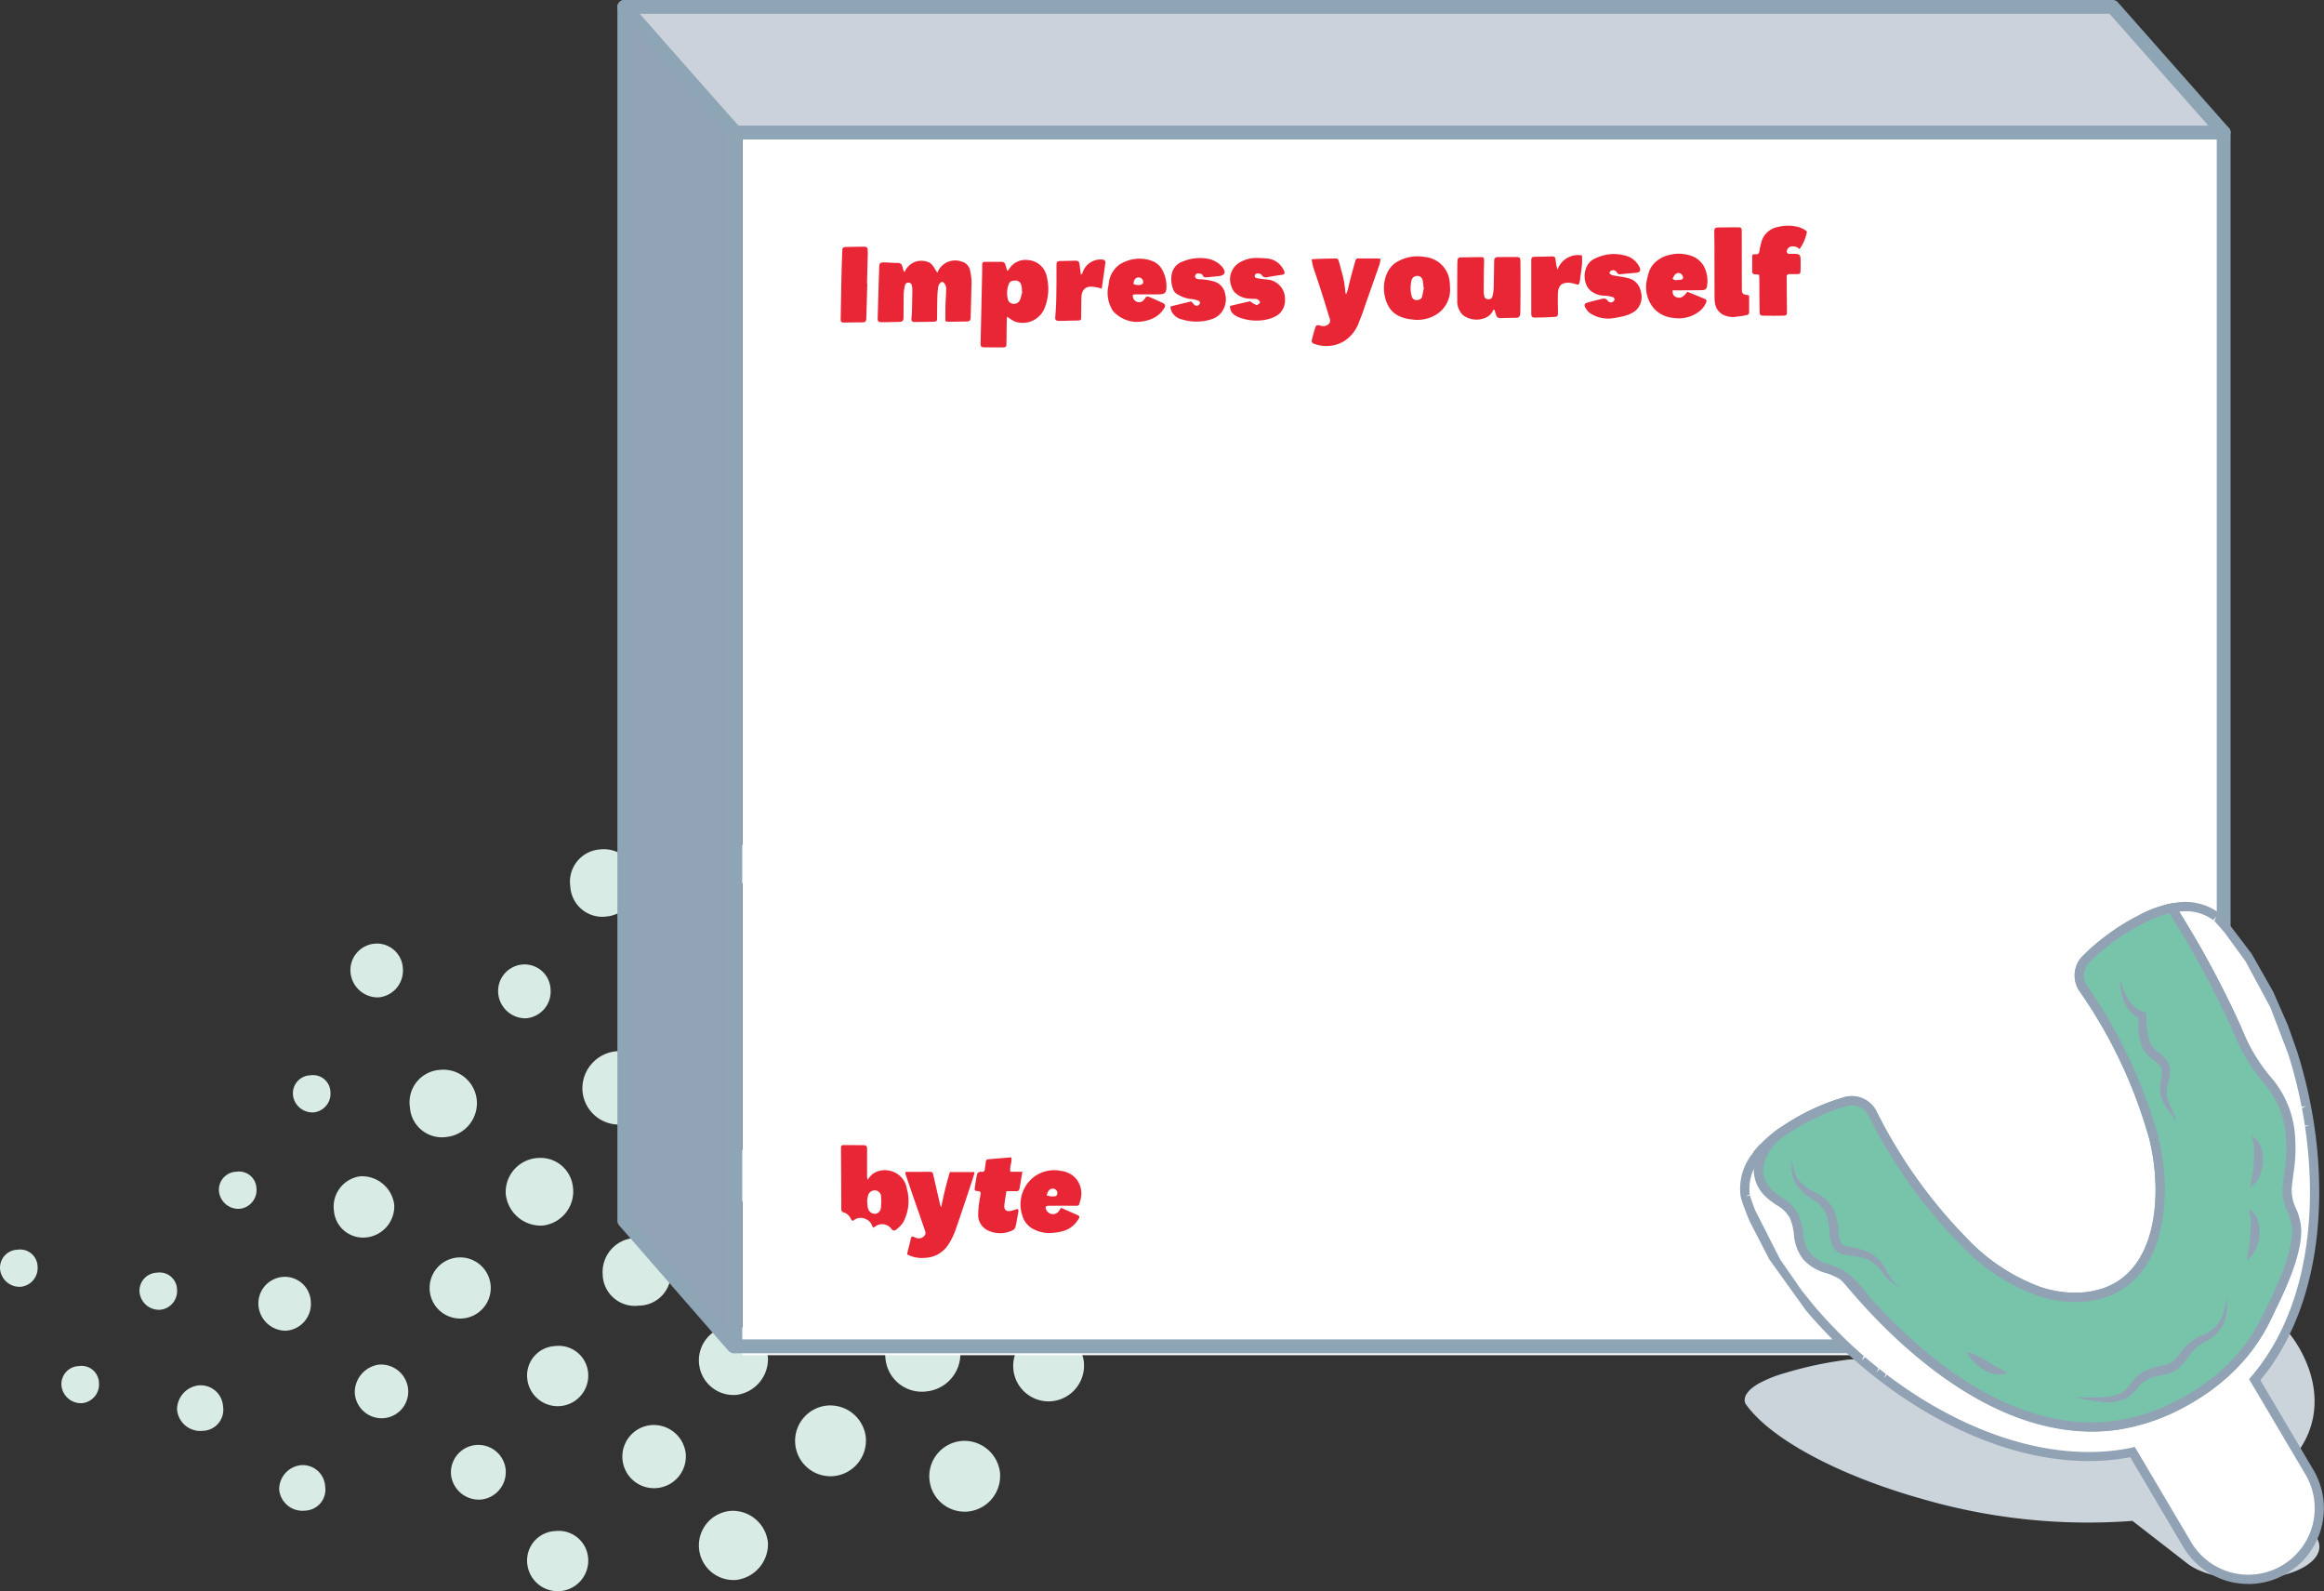 <svg id="Group_28" data-name="Group 28" xmlns="http://www.w3.org/2000/svg" xmlns:xlink="http://www.w3.org/1999/xlink" width="249.5" height="170.785" viewBox="0 0 249.5 170.785">
  <rect x="0" y="0" width="249.5" height="170.785" fill="#333333" stroke="none"/>
  <defs>
    <clipPath id="clip-path">
      <rect id="Rectangle_4" data-name="Rectangle 4" width="132.565" height="85.785" fill="none"/>
    </clipPath>
    <clipPath id="clip-path-2">
      <rect id="Rectangle_6" data-name="Rectangle 6" width="183.217" height="170" fill="none"/>
    </clipPath>
  </defs>
  <g id="Group_10" data-name="Group 10" transform="translate(0 85)">
    <g id="Group_9" data-name="Group 9" clip-path="url(#clip-path)">
      <path id="Path_91" data-name="Path 91" d="M202.366,33.695a4.753,4.753,0,0,1-5.266-4.426,4.8,4.8,0,0,1,4.421-5.286,4.894,4.894,0,0,1,5.292,4.435,4.842,4.842,0,0,1-4.447,5.276" transform="translate(-89.089 -10.833)" fill="#d8ebe5"/>
      <path id="Path_92" data-name="Path 92" d="M219.428,9.73A4.753,4.753,0,0,1,214.162,5.3,4.8,4.8,0,0,1,218.584.018a4.894,4.894,0,0,1,5.292,4.435,4.842,4.842,0,0,1-4.447,5.276" transform="translate(-96.802 0)" fill="#d8ebe5"/>
      <path id="Path_93" data-name="Path 93" d="M192.539,48.936a4.766,4.766,0,0,1-4.273,5,4.711,4.711,0,1,1-.721-9.394,4.672,4.672,0,0,1,4.995,4.4" transform="translate(-82.785 -20.128)" fill="#d8ebe5"/>
      <path id="Path_94" data-name="Path 94" d="M213.742,64.54a4.582,4.582,0,0,1-5.1-4.249,4.785,4.785,0,0,1,4.312-5.093,4.844,4.844,0,0,1,5.086,4.365,4.778,4.778,0,0,1-4.3,4.978" transform="translate(-94.308 -24.947)" fill="#d8ebe5"/>
      <path id="Path_95" data-name="Path 95" d="M172.144,31.813a4.567,4.567,0,1,1-9.108.669,4.492,4.492,0,0,1,4.233-4.807,4.4,4.4,0,0,1,4.875,4.138" transform="translate(-73.694 -12.504)" fill="#d8ebe5"/>
      <path id="Path_96" data-name="Path 96" d="M193.812,88.419a4.5,4.5,0,0,1-4.844-4.053,4.419,4.419,0,0,1,4.164-4.861,4.522,4.522,0,0,1,4.812,4.108,4.573,4.573,0,0,1-4.132,4.806" transform="translate(-85.413 -35.934)" fill="#d8ebe5"/>
      <path id="Path_97" data-name="Path 97" d="M156.531,50.947a4.3,4.3,0,1,1-8.577.651,4.3,4.3,0,1,1,8.577-.651" transform="translate(-66.876 -21.224)" fill="#d8ebe5"/>
      <path id="Path_98" data-name="Path 98" d="M171.488,72.856a4.569,4.569,0,0,1-4.69-3.92,4.418,4.418,0,0,1,4.042-4.7,4.272,4.272,0,0,1,4.665,3.9,4.367,4.367,0,0,1-4.016,4.72" transform="translate(-75.392 -29.031)" fill="#d8ebe5"/>
      <path id="Path_99" data-name="Path 99" d="M137.527,35.265a4.294,4.294,0,0,1-8.574.485,4.376,4.376,0,0,1,4.208-4.523,4.282,4.282,0,0,1,4.366,4.038" transform="translate(-58.29 -14.115)" fill="#d8ebe5"/>
      <path id="Path_100" data-name="Path 100" d="M159.921,87.205a4.174,4.174,0,0,1-3.709,4.476,4.226,4.226,0,0,1-4.476-3.58,4.173,4.173,0,0,1,3.653-4.521,4.1,4.1,0,0,1,4.532,3.625" transform="translate(-68.581 -37.771)" fill="#d8ebe5"/>
      <path id="Path_101" data-name="Path 101" d="M177.915,110.741a3.921,3.921,0,0,1-4.465-3.617,4.013,4.013,0,0,1,3.671-4.435,4.046,4.046,0,0,1,.794,8.052" transform="translate(-78.397 -46.411)" fill="#d8ebe5"/>
      <path id="Path_102" data-name="Path 102" d="M133.044,72.151a3.985,3.985,0,0,1,3.617-4.246,4.125,4.125,0,0,1,4.346,3.688,4.049,4.049,0,0,1-3.658,4.225,3.907,3.907,0,0,1-4.305-3.667" transform="translate(-60.137 -30.69)" fill="#d8ebe5"/>
      <path id="Path_103" data-name="Path 103" d="M121.952,54.2a4.165,4.165,0,0,1-3.619,4.435,3.928,3.928,0,0,1-4.229-3.612,4.005,4.005,0,0,1,3.614-4.241,3.9,3.9,0,0,1,4.234,3.418" transform="translate(-51.572 -22.95)" fill="#d8ebe5"/>
      <path id="Path_104" data-name="Path 104" d="M163.319,123.731a3.831,3.831,0,0,1-3.5,4.015,3.8,3.8,0,1,1-.592-7.582,3.85,3.85,0,0,1,4.1,3.567" transform="translate(-70.36 -54.315)" fill="#d8ebe5"/>
      <path id="Path_105" data-name="Path 105" d="M189.613,130.672a3.831,3.831,0,0,1-3.5,4.015,3.8,3.8,0,1,1-.592-7.582,3.85,3.85,0,0,1,4.1,3.567" transform="translate(-82.247 -57.453)" fill="#d8ebe5"/>
      <path id="Path_106" data-name="Path 106" d="M144.342,107.989a3.872,3.872,0,0,1-3.385,3.982,3.717,3.717,0,1,1-.538-7.414,3.807,3.807,0,0,1,3.923,3.432" transform="translate(-61.897 -47.261)" fill="#d8ebe5"/>
      <path id="Path_107" data-name="Path 107" d="M121.952,94.573a3.452,3.452,0,0,1-3.88-3.375,3.657,3.657,0,1,1,7.3-.472,3.466,3.466,0,0,1-3.418,3.848" transform="translate(-53.37 -39.442)" fill="#d8ebe5"/>
      <path id="Path_108" data-name="Path 108" d="M106.293,74.791a3.678,3.678,0,0,1-3.282,4.145,3.777,3.777,0,0,1-3.933-3.423,3.659,3.659,0,0,1,3.5-3.833,3.487,3.487,0,0,1,3.712,3.111" transform="translate(-44.784 -32.397)" fill="#d8ebe5"/>
      <path id="Path_109" data-name="Path 109" d="M83.5,54.423a3.6,3.6,0,0,1,3.98,3.3,3.645,3.645,0,0,1-3.262,3.9A3.435,3.435,0,0,1,80.3,58.442,3.48,3.48,0,0,1,83.5,54.423" transform="translate(-36.29 -24.594)" fill="#d8ebe5"/>
      <path id="Path_110" data-name="Path 110" d="M114.915,11.231a3.6,3.6,0,0,1,3.98,3.3,3.645,3.645,0,0,1-3.262,3.9,3.435,3.435,0,0,1-3.909-3.179,3.48,3.48,0,0,1,3.191-4.019" transform="translate(-50.493 -5.069)" fill="#d8ebe5"/>
      <path id="Path_111" data-name="Path 111" d="M125.654,130.753a3.392,3.392,0,1,1-.519-6.763,3.455,3.455,0,0,1,3.61,3.063,3.411,3.411,0,0,1-3.091,3.7" transform="translate(-55.126 -56.045)" fill="#d8ebe5"/>
      <path id="Path_112" data-name="Path 112" d="M87.829,97.7a3.282,3.282,0,1,1-.62-6.534,3.282,3.282,0,0,1,.62,6.534" transform="translate(-38.069 -41.203)" fill="#d8ebe5"/>
      <path id="Path_113" data-name="Path 113" d="M106.274,108.519a3.171,3.171,0,0,1,3.56,2.987,3.283,3.283,0,0,1-6.539.561,3.161,3.161,0,0,1,2.979-3.549" transform="translate(-46.685 -49.049)" fill="#d8ebe5"/>
      <path id="Path_114" data-name="Path 114" d="M144.342,144.229a3.872,3.872,0,0,1-3.385,3.982,3.717,3.717,0,1,1-.538-7.414,3.807,3.807,0,0,1,3.923,3.432" transform="translate(-61.897 -63.643)" fill="#d8ebe5"/>
      <path id="Path_115" data-name="Path 115" d="M106.274,144.76a3.171,3.171,0,0,1,3.56,2.987,3.283,3.283,0,0,1-6.539.561,3.161,3.161,0,0,1,2.979-3.549" transform="translate(-46.685 -65.432)" fill="#d8ebe5"/>
      <path id="Path_116" data-name="Path 116" d="M68.945,81.818a3.136,3.136,0,0,1-3.533-2.844,3.283,3.283,0,0,1,2.84-3.71,3.5,3.5,0,0,1,3.632,3.027,3.35,3.35,0,0,1-2.94,3.527" transform="translate(-29.561 -34.017)" fill="#d8ebe5"/>
      <path id="Path_117" data-name="Path 117" d="M91.6,133.75a3.007,3.007,0,0,1-3.224-2.553,2.946,2.946,0,1,1,5.847-.73A2.966,2.966,0,0,1,91.6,133.75" transform="translate(-39.942 -57.808)" fill="#d8ebe5"/>
      <path id="Path_118" data-name="Path 118" d="M69.509,115.3a3,3,0,0,1,2.6-3.147,2.926,2.926,0,0,1,3.121,2.62,2.86,2.86,0,0,1-2.593,3.126,2.888,2.888,0,0,1-3.124-2.6" transform="translate(-31.416 -50.694)" fill="#d8ebe5"/>
      <path id="Path_119" data-name="Path 119" d="M56.254,97.66a2.877,2.877,0,0,1-2.637,3.092,2.942,2.942,0,0,1-2.99-2.777,2.851,2.851,0,0,1,2.589-2.994,2.788,2.788,0,0,1,3.038,2.679" transform="translate(-22.884 -42.931)" fill="#d8ebe5"/>
      <path id="Path_120" data-name="Path 120" d="M149.5,11.585a2.877,2.877,0,0,1-2.637,3.092,2.942,2.942,0,0,1-2.99-2.777,2.851,2.851,0,0,1,2.589-2.994,2.788,2.788,0,0,1,3.038,2.679" transform="translate(-65.036 -4.021)" fill="#d8ebe5"/>
      <path id="Path_121" data-name="Path 121" d="M74.284,32.375a2.877,2.877,0,0,1-2.637,3.092,2.942,2.942,0,0,1-2.99-2.777A2.851,2.851,0,0,1,71.246,29.7a2.788,2.788,0,0,1,3.038,2.679" transform="translate(-31.034 -13.419)" fill="#d8ebe5"/>
      <path id="Path_122" data-name="Path 122" d="M103.226,36.472a2.877,2.877,0,0,1-2.637,3.092,2.942,2.942,0,0,1-2.99-2.777,2.851,2.851,0,0,1,2.589-2.994,2.788,2.788,0,0,1,3.038,2.679" transform="translate(-44.118 -15.272)" fill="#d8ebe5"/>
      <path id="Path_123" data-name="Path 123" d="M59.629,134.107a2.262,2.262,0,0,1-2.172,2.627,2.506,2.506,0,0,1-2.763-2.28,2.607,2.607,0,0,1,2.346-2.6,2.406,2.406,0,0,1,2.589,2.254" transform="translate(-24.723 -59.601)" fill="#d8ebe5"/>
      <path id="Path_124" data-name="Path 124" d="M39.626,118.475a2.262,2.262,0,0,1-2.172,2.627,2.506,2.506,0,0,1-2.763-2.28,2.607,2.607,0,0,1,2.346-2.6,2.406,2.406,0,0,1,2.589,2.254" transform="translate(-15.681 -52.535)" fill="#d8ebe5"/>
      <path id="Path_125" data-name="Path 125" d="M14.3,116.416a2.1,2.1,0,0,1-2.265-1.886,1.933,1.933,0,0,1,1.868-2.09,1.87,1.87,0,0,1,2.157,1.766,2.023,2.023,0,0,1-1.76,2.21" transform="translate(-5.437 -50.823)" fill="#d8ebe5"/>
      <path id="Path_126" data-name="Path 126" d="M59.654,59.466a2.1,2.1,0,0,1-2.265-1.886,1.933,1.933,0,0,1,1.868-2.09,1.87,1.87,0,0,1,2.157,1.766,2.023,2.023,0,0,1-1.76,2.21" transform="translate(-25.939 -25.08)" fill="#d8ebe5"/>
      <path id="Path_127" data-name="Path 127" d="M45.159,78.352a2.1,2.1,0,0,1-2.265-1.886,1.934,1.934,0,0,1,1.868-2.091,1.87,1.87,0,0,1,2.157,1.766,2.023,2.023,0,0,1-1.76,2.21" transform="translate(-19.387 -33.617)" fill="#d8ebe5"/>
      <path id="Path_128" data-name="Path 128" d="M29.6,98.126a2.1,2.1,0,0,1-2.265-1.886,1.933,1.933,0,0,1,1.868-2.09,1.87,1.87,0,0,1,2.157,1.766,2.023,2.023,0,0,1-1.76,2.21" transform="translate(-12.355 -42.556)" fill="#d8ebe5"/>
      <path id="Path_129" data-name="Path 129" d="M2.273,93.623A2.1,2.1,0,0,1,.007,91.737a1.933,1.933,0,0,1,1.868-2.09,1.87,1.87,0,0,1,2.157,1.766,2.023,2.023,0,0,1-1.76,2.21" transform="translate(0 -40.52)" fill="#d8ebe5"/>
      <path id="Path_130" data-name="Path 130" d="M206.051,109.065a3.831,3.831,0,0,1-3.5,4.015,3.8,3.8,0,1,1-.592-7.582,3.85,3.85,0,0,1,4.1,3.567" transform="translate(-89.677 -47.686)" fill="#d8ebe5"/>
      <path id="Path_131" data-name="Path 131" d="M224.894,89.921a3.831,3.831,0,0,1-3.5,4.015,3.8,3.8,0,1,1-.592-7.582,3.85,3.85,0,0,1,4.1,3.567" transform="translate(-98.195 -39.032)" fill="#d8ebe5"/>
      <path id="Path_132" data-name="Path 132" d="M235.585,38.394a3.831,3.831,0,0,1-3.5,4.015,3.8,3.8,0,1,1-.592-7.582,3.85,3.85,0,0,1,4.1,3.567" transform="translate(-103.028 -15.739)" fill="#d8ebe5"/>
    </g>
  </g>
  <g id="Group_13" data-name="Group 13" transform="translate(66.282)">
    <rect id="Rectangle_5" data-name="Rectangle 5" width="158.943" height="130.953" transform="translate(13.417 14.495)" fill="#fff"/>
    <g id="Group_12" data-name="Group 12">
      <g id="Group_11" data-name="Group 11" clip-path="url(#clip-path-2)">
        <path id="Path_133" data-name="Path 133" d="M182.78,165.526l-5.88-4.563.3-.163a16.218,16.218,0,0,0,1.755-1.131c3.346-2.483,4.63-5.662,4.323-8.888-.015-.155-.033-.308-.056-.475-.022-.151-.047-.3-.078-.469-.028-.149-.059-.3-.094-.445,0-.011,0-.022-.008-.033-.034-.144-.07-.287-.11-.43l-.012-.041c-.04-.141-.082-.281-.127-.421l-.018-.052c-.045-.137-.092-.272-.142-.409-.007-.02-.016-.04-.023-.059-.05-.133-.1-.266-.157-.4l-.031-.071c-.054-.129-.109-.258-.167-.384l-.039-.081c-.058-.125-.118-.249-.18-.374-.015-.03-.031-.059-.047-.089-.061-.12-.125-.241-.19-.36-.019-.035-.039-.068-.058-.1-.064-.116-.13-.231-.2-.346-4.375-7.331-12.715-3.616-19.055-1.336.4,2.985,4.235,3.664,4.255,7.01.02,3.365-3.121,4.826-6.051,5.271a19.688,19.688,0,0,1-2.282.2,25.673,25.673,0,0,1-4.66-.276,30.6,30.6,0,0,1-8.087-2.447,38.97,38.97,0,0,1-9.827-6.335,4.016,4.016,0,0,0-2.848-.578,40.4,40.4,0,0,0-6.506,1.4,13.656,13.656,0,0,0-2.8,1.112c-.13.073-.249.146-.377.228a3.76,3.76,0,0,0-.731.606,3.078,3.078,0,0,1,.3-.286,3.244,3.244,0,0,0-.3.288c-.025.028-.043.054-.064.08a1.929,1.929,0,0,0-.146.192c-.018.028-.032.054-.048.08a1.588,1.588,0,0,0-.087.174c-.009.023-.017.045-.025.066a1.231,1.231,0,0,0-.046.165l-.009.049a1.147,1.147,0,0,0-.01.184.815.815,0,0,0,.019.154.779.779,0,0,0,.036.121.828.828,0,0,1-.034-.113.919.919,0,0,0,.037.122.978.978,0,0,0,.049.1c.085.122.176.244.271.367.028.036.059.072.088.108.069.086.138.172.212.259.038.045.08.089.12.134.068.078.137.157.209.234.047.051.1.1.146.15.07.073.139.146.212.218.054.054.113.108.168.161.072.069.142.138.216.206s.128.114.191.17.145.132.221.2.146.122.219.183.144.122.218.182.157.123.235.185l.23.18c.079.061.163.122.245.183l.243.18c.089.064.182.129.273.193s.158.112.238.167c.1.068.2.136.3.2l.234.157c.1.068.213.137.32.205l.238.152c.111.069.225.138.338.206.081.05.161.1.243.148.119.071.242.143.364.213.079.046.157.092.237.138.129.073.261.146.392.219l.229.128c.139.075.28.151.421.225l.22.117c.146.077.3.153.445.229l.216.111c.155.077.312.155.47.231l.209.1.5.238.192.09c.176.082.355.163.534.243l.18.081q.276.123.559.245l.171.074q.293.125.59.247l.156.065c.2.083.411.166.618.249l.143.057c.214.084.43.167.646.25l.13.05c.225.086.453.17.682.254l.105.039q.352.128.708.253l.1.034c.244.085.489.168.736.252l.077.026q.379.126.762.25l.065.021q.4.128.8.251l.036.011c.271.083.544.164.818.246l.032.009c.28.082.563.162.856.245a63.748,63.748,0,0,0,22.5,2.333l5.881,4.563c2.138,1.66,6.8,2.209,10.416,1.227l.038-.01c3.614-.982,4.811-3.123,2.671-4.783M122.5,150.694a2.1,2.1,0,0,0-.133.175,2.1,2.1,0,0,1,.133-.175m-.352.732a.939.939,0,0,0-.007.115.939.939,0,0,1,.007-.115m-.008.181a.818.818,0,0,0,.013.106.84.84,0,0,1-.013-.106m.024-.266a1.194,1.194,0,0,1,.035-.129,1.26,1.26,0,0,0-.035.129m.07-.224a1.583,1.583,0,0,1,.074-.148,1.583,1.583,0,0,0-.074.148" transform="translate(-1.116 -1.292)" fill="#cbd3db"/>
        <path id="Path_134" data-name="Path 134" d="M172.556,145.365H12.763a.743.743,0,0,1-.743-.743V14.345a.743.743,0,0,1,.743-.743H172.556a.743.743,0,0,1,.743.743V144.622a.743.743,0,0,1-.743.743m-159.05-1.486H171.813V15.087H13.506Z" transform="translate(-0.11 -0.124)" fill="#8ea5b6"/>
        <path id="Path_135" data-name="Path 135" d="M160.543.75H.75L12.66,14.228H172.452Z" transform="translate(-0.007 -0.007)" fill="#ccd2db"/>
        <path id="Path_136" data-name="Path 136" d="M172.445,14.964H12.652a.744.744,0,0,1-.557-.251L.187,1.236A.743.743,0,0,1,.743,0H160.537a.745.745,0,0,1,.556.252L173,13.728a.743.743,0,0,1-.557,1.236M12.988,13.478H170.8L160.2,1.486H2.391Z" transform="translate(0)" fill="#8ea5b6"/>
        <path id="Path_137" data-name="Path 137" d="M.75,131.027,12.495,144.5V14.227L.75.75Z" transform="translate(-0.007 -0.007)" fill="#91a2b5"/>
        <path id="Path_138" data-name="Path 138" d="M12.488,145.24a.741.741,0,0,1-.56-.255L.183,131.508A.736.736,0,0,1,0,131.021V.743A.743.743,0,0,1,1.3.256L13.048,13.732a.74.74,0,0,1,.183.488V144.5a.742.742,0,0,1-.483.7.725.725,0,0,1-.261.048m-11-14.5,10.258,11.771V14.5L1.486,2.728Z" transform="translate(0 0)" fill="#8ea5b6"/>
        <path id="Path_139" data-name="Path 139" d="M31.088,29.457a2.109,2.109,0,0,1,1.051-1.068,2.036,2.036,0,0,1,1.448-.017c.515.17.674.668,1.029,1.162a1.4,1.4,0,0,1,.1-.24,2.048,2.048,0,0,1,2.507-.958,1.21,1.21,0,0,1,.889.92,5.837,5.837,0,0,1,.153,1.866c-.02,1.058-.054,2.116-.078,3.175-.009.357-.1.46-.445.466q-.982.018-1.966.025a1.81,1.81,0,0,1-.3-.059c0-.513-.01-1.018,0-1.521.016-.61.063-1.22.074-1.83a.976.976,0,0,0-.223-.752c-.124-.125-.262-.162-.386-.02a.847.847,0,0,0-.227.366,8.482,8.482,0,0,0-.105,1.109c-.022.76-.021,1.521-.031,2.282,0,.341-.041.408-.376.421-.685.027-1.371.025-2.058.031a.287.287,0,0,1-.321-.338c.01-.208.049-.416.054-.624q.031-1.231.046-2.462a2.921,2.921,0,0,0-.039-.445.382.382,0,0,0-.351-.353.36.36,0,0,0-.4.293,4.335,4.335,0,0,0-.134.878c-.022.85-.01,1.7-.025,2.55-.006.4-.108.485-.514.493-.6.013-1.193.027-1.789.031-.4,0-.479-.089-.468-.469q.061-2.081.118-4.162c.014-.447.036-.894.046-1.341.007-.332.1-.443.467-.444s.714.027,1.071.049c.266.017.6-.041.778.1s.2.47.288.716a1.388,1.388,0,0,0,.111.175" transform="translate(-0.258 -0.258)" fill="#e82635"/>
        <path id="Path_140" data-name="Path 140" d="M42.2,34.23c-.018.19-.037.3-.039.417-.013.82-.022,1.641-.032,2.46,0,.357-.061.432-.406.435-.657,0-1.313,0-1.97-.009-.348-.007-.406-.083-.4-.439q.085-3.847.17-7.693c0-.239,0-.478,0-.716,0-.214.082-.33.319-.327.611.007,1.224-.007,1.834.006a.375.375,0,0,1,.275.164,2.91,2.91,0,0,1,.166.5c.03.091.065.179.118.325.092-.116.147-.178.194-.246a2.041,2.041,0,0,1,1.991-.939,2.2,2.2,0,0,1,2.053,1.851,5.481,5.481,0,0,1-.21,3.208A2.541,2.541,0,0,1,43.1,34.79a1.91,1.91,0,0,1-.506-.277c-.121-.073-.232-.162-.4-.282m1.639-2.654-.048-.017a3.528,3.528,0,0,0,0-.355,1.911,1.911,0,0,0-.071-.349.616.616,0,0,0-.611-.491c-.3.015-.6.036-.73.391a2.653,2.653,0,0,0-.1,1.575.624.624,0,0,0,.621.534.7.7,0,0,0,.7-.447c.1-.273.163-.561.243-.842" transform="translate(-0.36 -0.257)" fill="#e82635"/>
        <path id="Path_141" data-name="Path 141" d="M75.226,28.08c.333-.018.607-.039.883-.047q.779-.022,1.558-.03c.369,0,.376,0,.488.359.089.283.168.571.233.861a10.773,10.773,0,0,1,.458,2.449c0,.038.031.076.073.177a3.986,3.986,0,0,0,.285-.941c.091-.4.2-.8.305-1.2.132-.488.273-.973.406-1.461.045-.163.122-.259.308-.257.7.007,1.4,0,2.1.008.072,0,.144.017.281.034a2.717,2.717,0,0,1-.07.518c-.421,1.223-.852,2.442-1.284,3.662-.3.854-.571,1.722-.924,2.555a4.05,4.05,0,0,1-1.6,2.093,3.728,3.728,0,0,1-3.226.3c-.261-.091-.317-.2-.245-.48.1-.4.21-.808.336-1.2.1-.324.2-.371.534-.285a.862.862,0,0,0,.845-.1.486.486,0,0,0,.212-.576c-.223-.709-.433-1.424-.656-2.133-.209-.668-.427-1.333-.645-2-.175-.535-.366-1.066-.531-1.6a5.723,5.723,0,0,1-.123-.7" transform="translate(-0.687 -0.256)" fill="#e82635"/>
        <path id="Path_142" data-name="Path 142" d="M94.889,33.483a1.581,1.581,0,0,1-.809.854,2.416,2.416,0,0,1-2.49-.282,2.1,2.1,0,0,1-.592-1.6c-.009-1.223,0-2.445.006-3.668,0-.194.009-.387.022-.581a.307.307,0,0,1,.339-.329c.716-.006,1.432-.026,2.147-.028.318,0,.359.042.367.366s-.015.626-.018.939c-.008.819-.015,1.64-.015,2.46a2.5,2.5,0,0,0,.054.4.383.383,0,0,0,.393.351c.252.018.409-.049.48-.3a3.88,3.88,0,0,0,.133-.88c.03-.953.04-1.908.053-2.863,0-.355.09-.47.432-.475q.984-.015,1.969-.006c.34,0,.414.075.419.431.012.8.011,1.609.009,2.414q0,1.522-.019,3.042a1.292,1.292,0,0,1-.029.31.361.361,0,0,1-.368.322c-.6.006-1.192.023-1.788.032a.416.416,0,0,1-.417-.339c-.06-.182-.117-.366-.174-.548l-.1-.022" transform="translate(-0.832 -0.254)" fill="#e82635"/>
        <path id="Path_143" data-name="Path 143" d="M90.152,31.157a3.137,3.137,0,0,1-1.425,2.822,3.866,3.866,0,0,1-2.705.554,4,4,0,0,1-1.455-.409,2.488,2.488,0,0,1-1.013-.979,4.1,4.1,0,0,1-.5-1.971,3.806,3.806,0,0,1,.46-1.845,2.554,2.554,0,0,1,1.071-1.04,4.341,4.341,0,0,1,2.862-.452,2.944,2.944,0,0,1,2.672,2.74c.024.192.022.387.032.581m-2.806-.036-.04-.013a6.272,6.272,0,0,0-.089-.75.574.574,0,0,0-.6-.49A.637.637,0,0,0,86,30.4a4.21,4.21,0,0,0-.086.839,3.2,3.2,0,0,0,.129.831.514.514,0,0,0,.535.391c.258-.015.508-.1.578-.4s.129-.631.192-.947" transform="translate(-0.759 -0.254)" fill="#e82635"/>
        <path id="Path_144" data-name="Path 144" d="M128.038,26.971a.947.947,0,0,0-.823-.3.56.56,0,0,0-.54.543.228.228,0,0,0,.253.25c.223.01.448,0,.671.008.422.018.537.124.549.534.012.433.01.867-.006,1.3-.01.286-.071.331-.356.336s-.567,0-.85.006a.248.248,0,0,0-.278.273c0,.12,0,.239,0,.359q.013,1.7.027,3.4c0,.336-.042.412-.37.421-.73.019-1.462.015-2.192,0-.3-.006-.363-.087-.371-.436-.016-.687-.019-1.372-.025-2.06,0-.477,0-.955-.006-1.433,0-.146-.018-.291-.029-.46-.129-.017-.227-.038-.326-.041-.353-.008-.408-.057-.41-.416,0-.463,0-.924,0-1.386,0-.335.011-.35.344-.356s.362-.028.431-.364a7.777,7.777,0,0,1,.279-1.168,2.254,2.254,0,0,1,1.722-1.4,4.343,4.343,0,0,1,2.171.006,2.319,2.319,0,0,1,.931.489,4.52,4.52,0,0,1-.8,1.885" transform="translate(-1.124 -0.224)" fill="#e82635"/>
        <path id="Path_145" data-name="Path 145" d="M114.309,31.407c-.022.422.093.621.4.737.421.161.71.027,1.179-.58.625.257,1.269.517,1.909.787.179.075.167.217.1.375a2.284,2.284,0,0,1-.8,1,3.565,3.565,0,0,1-2.668.648,3.175,3.175,0,0,1-2.1-.987,3.533,3.533,0,0,1-.778-3.135c.06-.26.125-.52.2-.775a2.634,2.634,0,0,1,1.046-1.358,2.964,2.964,0,0,1,1-.465,4.127,4.127,0,0,1,2.715.132,2.49,2.49,0,0,1,1.339,1.467,3.427,3.427,0,0,1,.172,1.541c-.028.452-.16.587-.6.6-.761.015-1.521.015-2.282.019-.279,0-.56,0-.837,0m0-1.259c.249.258.51.131.75.133.356,0,.465-.185.294-.49a.486.486,0,0,0-.818-.041,2.811,2.811,0,0,0-.226.4" transform="translate(-1.019 -0.251)" fill="#e82635"/>
        <path id="Path_146" data-name="Path 146" d="M55.826,31.9a.681.681,0,0,0,.428.744.62.62,0,0,0,.758-.217.833.833,0,0,0,.138-.175c.113-.215.292-.187.462-.115.466.2.926.405,1.384.619.314.148.372.316.18.6a2.813,2.813,0,0,1-1.51,1.194,4.544,4.544,0,0,1-1.486.255,3.515,3.515,0,0,1-2.289-.962,1.569,1.569,0,0,1-.387-.54,3.5,3.5,0,0,1-.331-2.254,2.254,2.254,0,0,0,.061-.352,2.87,2.87,0,0,1,.908-1.841,2.457,2.457,0,0,1,.75-.471,3.886,3.886,0,0,1,3.086-.089A2.038,2.038,0,0,1,59,29.256a3.609,3.609,0,0,1,.431,1.8c-.012.665-.185.782-.86.793-.849.014-1.7,0-2.547.006a1.125,1.125,0,0,0-.2.044m.071-1.161a1.2,1.2,0,0,0,.849.062.293.293,0,0,0,.175-.171.486.486,0,0,0-.462-.6c-.355.015-.523.225-.563.713" transform="translate(-0.485 -0.256)" fill="#e82635"/>
        <path id="Path_147" data-name="Path 147" d="M107.7,34.425a3.557,3.557,0,0,1-2.376-.6,2.03,2.03,0,0,1-.46-.587c-.136-.231-.071-.418.18-.492.541-.162,1.092-.288,1.64-.427a.514.514,0,0,1,.593.2.408.408,0,0,0,.517.147.443.443,0,0,0,.223-.282c.013-.071-.106-.222-.191-.245a3.46,3.46,0,0,0-.875-.154,2.38,2.38,0,0,1-1.493-.521,1.681,1.681,0,0,1-.545-.842,2.376,2.376,0,0,1,.256-2.018,1.876,1.876,0,0,1,.75-.615,4.917,4.917,0,0,1,1.043-.359,4.288,4.288,0,0,1,2.039.017,2.3,2.3,0,0,1,1.664,1.224c.207.424.1.612-.361.656-.534.051-1.068.093-1.6.15a.389.389,0,0,1-.47-.226.448.448,0,0,0-.661-.1.2.2,0,0,0,.006.343.891.891,0,0,0,.368.13c.5.094,1,.149,1.49.271a1.767,1.767,0,0,1,1.386,1.421,1.994,1.994,0,0,1-.57,2.091,3.3,3.3,0,0,1-1.158.548,12.738,12.738,0,0,1-1.4.271" transform="translate(-0.958 -0.251)" fill="#e82635"/>
        <path id="Path_148" data-name="Path 148" d="M59.931,33.145l2.218-.542c.12.128.225.252.342.364a.328.328,0,0,0,.449.032c.214-.149.208-.393-.037-.477a3.272,3.272,0,0,0-.91-.189,3.587,3.587,0,0,1-1.437-.57.84.84,0,0,1-.321-.417,2.864,2.864,0,0,1-.143-1.8,1.713,1.713,0,0,1,1.065-1.186,4.8,4.8,0,0,1,2.757-.34,2.759,2.759,0,0,1,1.51.814.719.719,0,0,1,.086.1c.4.563.267.88-.416.959-.429.05-.86.079-1.29.125-.176.019-.324,0-.405-.187s-.275-.216-.452-.232a.332.332,0,0,0-.386.284.321.321,0,0,0,.31.324c.22.036.449.016.668.053a5.629,5.629,0,0,1,1.174.244,1.673,1.673,0,0,1,1.082,1.273,2.334,2.334,0,0,1-.441,2.066,2.169,2.169,0,0,1-.989.664,5.288,5.288,0,0,1-3.209.029,1.6,1.6,0,0,1-1.2-1.092,1.825,1.825,0,0,1-.028-.3" transform="translate(-0.548 -0.255)" fill="#e82635"/>
        <path id="Path_149" data-name="Path 149" d="M66.383,33.088l2.146-.5a3.563,3.563,0,0,0,.687.411c.091.032.258-.154.394-.244a.523.523,0,0,0-.538-.421c-.239,0-.477-.025-.714-.034a2.268,2.268,0,0,1-1.4-.608,1.347,1.347,0,0,1-.4-.625,2.089,2.089,0,0,1,.864-2.648,3.471,3.471,0,0,1,1.615-.475,10.8,10.8,0,0,1,1.34.056,2.165,2.165,0,0,1,1.789,1.3c.15.307.064.415-.279.46-.5.066-1,.156-1.5.239a.5.5,0,0,1-.61-.234c-.056-.1-.247-.144-.383-.163a.287.287,0,0,0-.36.253c-.021.2.143.244.293.268.324.05.648.1.973.129A2.074,2.074,0,0,1,72.281,32.4a1.978,1.978,0,0,1-.638,1.555,3.126,3.126,0,0,1-1.02.516,5.233,5.233,0,0,1-3.078-.081,2.607,2.607,0,0,1-.642-.3,1.064,1.064,0,0,1-.52-1" transform="translate(-0.607 -0.255)" fill="#e82635"/>
        <path id="Path_150" data-name="Path 150" d="M122.587,31.96c0,.6,0,1.192,0,1.785a.3.3,0,0,1-.279.3,13.844,13.844,0,0,1-1.407.209,2.322,2.322,0,0,1-.747-.115,1.624,1.624,0,0,1-1.214-1.294,3.58,3.58,0,0,1-.066-.8c-.008-1.8-.008-3.607-.012-5.409,0-.478-.01-.954-.016-1.431-.006-.5.054-.564.561-.569q.984-.012,1.967-.012c.36,0,.416.047.419.412.009,1.088.006,2.177.008,3.265q0,1.431.006,2.862c0,.592.053.645.643.738a.97.97,0,0,1,.139.056" transform="translate(-1.086 -0.225)" fill="#e82635"/>
        <path id="Path_151" data-name="Path 151" d="M101.83,29.208a2.332,2.332,0,0,1,2.626-1.543,5.947,5.947,0,0,1-.031,1.321c-.045.339-.092.677-.138,1.015-.02.148-.029.3-.061.442-.09.4-.112.4-.505.287a2.681,2.681,0,0,0-.656-.129c-.718-.026-1.132.246-1.18,1.077-.041.7,0,1.4,0,2.1,0,.379-.042.467-.4.488-.685.041-1.37.062-2.056.073-.323,0-.414-.115-.414-.442q0-2.753,0-5.507c0-.045,0-.09,0-.135.014-.394.053-.433.439-.442.6-.013,1.193-.02,1.789-.044.222-.009.341.076.374.288s.053.415.088.62c.024.139.063.273.124.524" transform="translate(-0.905 -0.252)" fill="#e82635"/>
        <path id="Path_152" data-name="Path 152" d="M52.438,31.238c-.2-.053-.339-.1-.48-.125a4.668,4.668,0,0,0-.571-.086c-.8-.054-1.115.478-1.134,1.125-.02.686-.023,1.371-.03,2.057,0,.435-.016.443-.446.449-.593.008-1.185.027-1.778.039a2.007,2.007,0,0,1-.268-.008c-.212-.023-.309-.121-.29-.356.05-.683.1-1.366.11-2.051q.033-1.653.023-3.306c0-.707-.014-.7.695-.712.416,0,.833-.019,1.251-.027s.484.063.537.474c.042.317.088.633.145,1.043.1-.122.147-.157.163-.2a2.022,2.022,0,0,1,2.119-1.439c.235.01.366.136.335.37-.092.721-.2,1.442-.3,2.163-.026.173-.049.348-.083.594" transform="translate(-0.434 -0.257)" fill="#e82635"/>
        <path id="Path_153" data-name="Path 153" d="M27.05,30.66c-.034,1.222-.061,2.443-.105,3.665-.018.48-.093.521-.571.517-.6,0-1.193.013-1.789.021-.315,0-.4-.078-.392-.388.032-1.729.06-3.458.1-5.187.016-.742.052-1.484.077-2.225a.284.284,0,0,1,.309-.306q.357-.013.715-.019c.432-.007.864-.013,1.3-.015.286,0,.378.071.4.359a6.379,6.379,0,0,1,0,.715c-.023.954-.05,1.908-.075,2.863h.031" transform="translate(-0.221 -0.244)" fill="#e82635"/>
        <path id="Path_154" data-name="Path 154" d="M27.078,127.768a3.222,3.222,0,0,1,.518-.614,2.261,2.261,0,0,1,1.86-.368,2.322,2.322,0,0,1,1.836,1.914,4.873,4.873,0,0,1-.4,3.646,3.176,3.176,0,0,1-.741.757c-.2.163-.344.12-.5-.058a1.227,1.227,0,0,0-1.67-.323c-.089.05-.172.111-.284.183a1.149,1.149,0,0,1-.136-.225,1.134,1.134,0,0,0-.5-.609,1.243,1.243,0,0,0-1.427,0c-.05.03-.1.061-.17.106a1.2,1.2,0,0,1-.169-.2,1.247,1.247,0,0,0-.8-.728c-.223-.052-.236-.242-.237-.428,0-.327,0-.655,0-.982q-.015-2.708-.031-5.417c0-.352.034-.391.369-.39.686,0,1.372.006,2.058.012.266,0,.345.073.373.335a3,3,0,0,1,0,.313q0,1.387,0,2.774a2.269,2.269,0,0,0,.051.294m-.042,2.255c.02.264.028.441.049.618a1.037,1.037,0,0,0,.067.259.761.761,0,0,0,.753.519.707.707,0,0,0,.606-.625,7.011,7.011,0,0,0,.017-1.241.662.662,0,0,0-.627-.647.736.736,0,0,0-.755.5,3.96,3.96,0,0,0-.11.615" transform="translate(-0.221 -1.134)" fill="#e82635"/>
        <path id="Path_155" data-name="Path 155" d="M31.214,126.934h1.2c.448,0,.9-.007,1.344-.008.326,0,.37.03.437.32q.372,1.611.74,3.223a.568.568,0,0,0,.122.247,36.529,36.529,0,0,1,.923-3.762h2.642a2.455,2.455,0,0,1-.057.313q-.309.956-.627,1.91c-.426,1.269-.844,2.543-1.289,3.8a7.157,7.157,0,0,1-.767,1.656,3.1,3.1,0,0,1-2.582,1.527,3.386,3.386,0,0,1-1.907-.368c.026-.13.047-.271.08-.409.092-.377.2-.75.281-1.128.1-.446.092-.448.508-.281a.791.791,0,0,0,1.032-.245.482.482,0,0,0,.059-.363c-.446-1.311-.909-2.617-1.362-3.925q-.394-1.137-.775-2.28a.993.993,0,0,1,0-.233" transform="translate(-0.285 -1.16)" fill="#e82635"/>
        <path id="Path_156" data-name="Path 156" d="M48.023,130.789c.629.275,1.227.536,1.823.8a.209.209,0,0,1,.1.334,2.875,2.875,0,0,1-1.561,1.325,5.961,5.961,0,0,1-1.536.247,3.55,3.55,0,0,1-1.566-.315,2.343,2.343,0,0,1-1.4-1.534,3.739,3.739,0,0,1,.937-3.921,3.61,3.61,0,0,1,3.194-.9,2.565,2.565,0,0,1,1.509.711,2.477,2.477,0,0,1,.631,2.233c-.021.117-.063.23-.091.346-.113.46-.112.457-.6.456q-1.363-.006-2.727,0c-.367,0-.453.154-.276.471a.788.788,0,0,0,1.336.1c.07-.093.131-.2.229-.344M46.5,129.453a1.735,1.735,0,0,0,.954.083c.047,0,.113-.089.138-.151a.453.453,0,0,0-.144-.556.542.542,0,0,0-.624,0,.971.971,0,0,0-.324.618" transform="translate(-0.399 -1.158)" fill="#e82635"/>
        <path id="Path_157" data-name="Path 157" d="M42.637,125.354c.136.55-.229,1.01-.087,1.555h1.283c-.111.65-.207,1.232-.311,1.813-.038.21-.171.284-.388.272-.322-.016-.646,0-1.015,0-.083.554-.183,1.049-.225,1.55-.039.449.221.652.675.566.245-.048.481-.137.746-.214.139.088.092.251.07.386-.085.513-.171,1.029-.291,1.536a.586.586,0,0,1-.288.363,3.065,3.065,0,0,1-2.76-.017,1.822,1.822,0,0,1-.957-1.619,10.054,10.054,0,0,1,.125-1.465c.028-.251.1-.5.123-.749.03-.268-.022-.32-.273-.347-.361-.039-.381-.046-.334-.4q.1-.73.246-1.452c.017-.083.146-.161.241-.205a.669.669,0,0,1,.265-.01.275.275,0,0,0,.322-.283c.022-.253.069-.5.1-.754.017-.164.066-.3.253-.311.814-.07,1.628-.138,2.487-.21" transform="translate(-0.354 -1.146)" fill="#e82635"/>
        <path id="Path_158" data-name="Path 158" d="M164.562,99.648a23.222,23.222,0,0,0-5.8,4.235,2.493,2.493,0,0,0-.268,3.1,53.211,53.211,0,0,1,7.569,16.022c1.456,5.712,1.085,14.529-5.354,16.66a9.561,9.561,0,0,1-2.282.443,12.108,12.108,0,0,1-4.659-.6,21.379,21.379,0,0,1-8.087-5.33,54.644,54.644,0,0,1-9.828-13.795A2.493,2.493,0,0,0,133,119.125a23.245,23.245,0,0,0-6.506,3.049,11.779,11.779,0,0,0-2.8,2.422c5.149,8.771,20.528,31.859,38.388,29.264a21.318,21.318,0,0,0,7.333-2.549c.193-.107.386-.211.58-.326.628-.372,1.221-.76,1.783-1.162a20.837,20.837,0,0,0,3.668-3.326,18.877,18.877,0,0,0,2.644-3.984,19.5,19.5,0,0,0,.984-2.382,21.659,21.659,0,0,0,.777-2.96c.146-.772.251-1.557.322-2.348,1.232-13.59-7.943-29.769-12.2-36.45a11.819,11.819,0,0,0-3.414,1.277m1.715,3.471.153-.09a1.235,1.235,0,1,1,1.258,2.125l-.153.09a1.235,1.235,0,1,1-1.258-2.125m1.755,15.194a1.236,1.236,0,0,1,1.257,2.126,1.236,1.236,0,0,1-1.257-2.126m4.065,25.226a1.473,1.473,0,0,1,.765.492,1.357,1.357,0,0,1,.187.3,1.266,1.266,0,0,1,.078.87,1.467,1.467,0,0,1-1.724.972,1.344,1.344,0,0,1-.692-.488,1.391,1.391,0,0,1-.252-1.186,1.426,1.426,0,0,1,.124-.31,1.3,1.3,0,0,1,1.513-.651m-6.317-2.671a1.312,1.312,0,0,1,1.637-.96,1.375,1.375,0,0,1,1.031,1.662,1.467,1.467,0,0,1-1.724.973,1.4,1.4,0,0,1-.944-1.675m-6.1,3.608a1.313,1.313,0,0,1,1.638-.96,1.375,1.375,0,0,1,1.03,1.662,1.468,1.468,0,0,1-1.724.973,1.4,1.4,0,0,1-.944-1.675m-17.238-8.151a1.236,1.236,0,0,1-1.258-2.126,1.236,1.236,0,0,1,1.258,2.126M128.56,125.438l.152-.09a1.235,1.235,0,1,1,1.258,2.125l-.153.09a1.235,1.235,0,0,1-1.257-2.125m2.992,7.567a1.257,1.257,0,0,1,.434-1.691l.148-.1a1.235,1.235,0,0,1,1.257,2.126l-.147.1a1.251,1.251,0,0,1-1.692-.434m4.426,5.246a1.242,1.242,0,0,1-.032-1.747l.134-.116a1.268,1.268,0,0,1,1.747-.032,1.242,1.242,0,0,1,.032,1.747l-.134.116a1.268,1.268,0,0,1-1.747.032m6.6,4.971-.122.129a1.236,1.236,0,0,1-1.779-1.716l.123-.128a1.235,1.235,0,1,1,1.778,1.715m-8.74-18.952a1.236,1.236,0,0,1,1.258,2.126,1.236,1.236,0,0,1-1.258-2.126m3.353,5.583a1.236,1.236,0,0,1,1.258,2.126,1.236,1.236,0,0,1-1.258-2.126m11.1,17.106-.086.155a1.235,1.235,0,1,1-2.159-1.2l.086-.155a1.235,1.235,0,0,1,2.159,1.2m-2.592-8.093a1.235,1.235,0,0,1,1.257,2.125,1.235,1.235,0,0,1-1.257-2.125m7.252,11.438-.076.045a1.235,1.235,0,1,1-1.258-2.125l.076-.046a1.235,1.235,0,0,1,1.258,2.126m-1.215-6.38a1.236,1.236,0,0,1-1.258-2.125,1.236,1.236,0,0,1,1.258,2.125m10.528,7.662a1.419,1.419,0,0,1-.944-1.674,1.306,1.306,0,0,1,1.3-1,1.35,1.35,0,0,1,.334.044,1.53,1.53,0,0,1,.192.07,1.355,1.355,0,0,1,.838,1.591,1.25,1.25,0,0,1-.226.433,1.468,1.468,0,0,1-1.5.539m7.965-21.475a1.236,1.236,0,0,1,1.258,2.125,1.236,1.236,0,0,1-1.258-2.125m6.342,6.216-.076.046a1.235,1.235,0,0,1-1.258-2.126l.076-.045a1.235,1.235,0,1,1,1.258,2.125m-5.353-9.691a1.236,1.236,0,0,1-1.258-2.125,1.236,1.236,0,0,1,1.258,2.125m5.994,2.8a1.251,1.251,0,0,1-1.229,1.243l-.176,0a1.236,1.236,0,1,1-.014-2.471h.177a1.256,1.256,0,0,1,1.242,1.228m-9.8-14.589a1.236,1.236,0,0,1-1.258-2.125,1.236,1.236,0,0,1,1.258,2.125m-3.28-5.626a1.235,1.235,0,0,1-1.257-2.125,1.235,1.235,0,0,1,1.257,2.125m12.188,13.1a1.25,1.25,0,0,1-.868,1.516l-.171.046a1.236,1.236,0,0,1-.648-2.385l.171-.045a1.258,1.258,0,0,1,1.516.868M174.09,115.7a1.263,1.263,0,0,1-.868,1.516l-.166.061a1.236,1.236,0,0,1-.648-2.385l.166-.061a1.251,1.251,0,0,1,1.516.869m-2.9-4.713-.158.081a1.263,1.263,0,0,1-1.691-.434,1.242,1.242,0,0,1,.434-1.691l.157-.081a1.262,1.262,0,0,1,1.692.433,1.244,1.244,0,0,1-.434,1.692" transform="translate(-1.13 -0.899)" fill="#a7d4c8"/>
        <path id="Path_159" data-name="Path 159" d="M122.877,126.036a7.261,7.261,0,0,1,.434-.7,7.261,7.261,0,0,0-.434.7" transform="translate(-1.123 -1.146)" fill="#a7d4c8"/>
        <path id="Path_160" data-name="Path 160" d="M122.87,126.042a5.221,5.221,0,0,0-.68,3.386,5.247,5.247,0,0,1,.68-3.386" transform="translate(-1.116 -1.152)" fill="#a7d4c8"/>
        <path id="Path_161" data-name="Path 161" d="M173.4,99.425l-.007-.007.007.007c.053.056.105.116.158.172-.053-.056-.1-.116-.158-.172" transform="translate(-1.585 -0.909)" fill="#a7d4c8"/>
        <path id="Path_162" data-name="Path 162" d="M173.178,99.261a5.717,5.717,0,0,0-4.795-.892,5.744,5.744,0,0,1,4.795.892" transform="translate(-1.539 -0.898)" fill="#a7d4c8"/>
        <path id="Path_163" data-name="Path 163" d="M179.4,146.418a22.661,22.661,0,0,1-1.757,2.461c-.1.119-.2.237-.3.354a20.722,20.722,0,0,1-6.006,4.825,20.69,20.69,0,0,0,6.009-4.82q.152-.177.3-.357a22.641,22.641,0,0,0,1.755-2.461c3.346-5.408,4.63-12.329,4.323-19.355.306,7.025-.979,13.946-4.325,19.353" transform="translate(-1.566 -1.161)" fill="#a7d4c8"/>
        <path id="Path_164" data-name="Path 164" d="M171.067,154.287a20.7,20.7,0,0,1-7.119,2.942c-7.33,1.539-15.388-.756-22.5-5.075,7.114,4.321,15.173,6.62,22.5,5.081a20.7,20.7,0,0,0,7.116-2.948" transform="translate(-1.293 -1.391)" fill="#a7d4c8"/>
        <path id="Path_165" data-name="Path 165" d="M164.158,157.21l5.88,9.937a7.6,7.6,0,0,0,10.416,2.671l.039-.023a7.6,7.6,0,0,0,2.671-10.416l-5.88-9.937a20.707,20.707,0,0,1-6.01,4.82,20.7,20.7,0,0,1-7.116,2.948" transform="translate(-1.5 -1.366)" fill="#91a2b5"/>
        <path id="Path_166" data-name="Path 166" d="M176.883,104.705c-.083-.138-.164-.277-.249-.414s-.155-.243-.233-.365-.169-.271-.256-.4-.168-.251-.253-.376-.165-.249-.25-.369-.186-.262-.279-.393c-.079-.11-.157-.222-.237-.331-.1-.132-.2-.261-.3-.389-.078-.1-.155-.207-.234-.309-.1-.131-.209-.26-.313-.388-.077-.1-.153-.192-.231-.285-.106-.129-.215-.253-.324-.378-.077-.09-.154-.183-.232-.271-.136-.153-.273-.3-.41-.447-.054-.057-.105-.117-.159-.173l-.007-.007-.013-.012c-.009-.01-.026-.024-.042-.038l-.023-.022c-.024-.02-.052-.045-.086-.072l0,0a5.747,5.747,0,0,0-4.795-.893c4.256,6.68,13.43,22.86,12.2,36.45-.072.793-.177,1.576-.323,2.349a21.511,21.511,0,0,1-.776,2.96,19.73,19.73,0,0,1-.985,2.382,18.821,18.821,0,0,1-2.644,3.983,20.807,20.807,0,0,1-3.668,3.327c-.562.4-1.154.791-1.783,1.162-.193.114-.385.218-.579.326a21.323,21.323,0,0,1-7.334,2.549c-17.86,2.6-33.237-20.494-38.387-29.265h0c-.131.159-.25.316-.359.472l-.018.025a5.509,5.509,0,0,0-1.113,4.082l0,.02c.007.039.014.07.02.1s.007.03.01.042l.011.046.008.028q.128.4.271.8c.028.078.059.158.088.237.069.187.138.375.212.563.038.1.08.194.12.291.068.169.137.34.209.509.047.109.1.217.146.326.07.159.139.317.212.475.054.118.113.235.168.352.071.15.142.3.216.449.061.124.128.248.191.371.073.144.145.286.221.429s.146.266.219.4.144.265.218.4.157.269.235.4.151.264.23.394.163.266.245.4.161.263.243.392.182.28.273.421c.079.122.157.244.238.366.1.148.2.294.3.442.078.113.154.227.233.34.105.15.214.3.321.447.079.11.158.221.238.331.111.151.225.3.338.45.081.107.161.214.243.321.119.156.242.309.364.464.079.1.157.2.237.3.128.161.261.319.392.478.076.093.152.186.229.278q.208.247.421.49c.073.085.146.17.22.256.146.166.3.332.444.5.073.08.144.161.217.241.155.169.312.336.47.5.069.075.139.15.209.224.165.174.335.347.5.518l.192.2q.265.266.534.528c.059.059.119.119.179.177.185.179.372.356.56.532l.171.163c.194.18.391.36.59.538l.156.141c.2.183.411.364.618.543l.143.125q.321.275.646.544l.13.108q.337.279.682.552l.105.085q.352.278.708.549c.032.025.062.05.1.073q.366.278.736.548l.077.057q.379.275.762.543l.065.047q.4.276.8.545l.036.024q.407.27.818.534l.032.02q.421.268.846.527l.01,0c7.114,4.319,15.172,6.615,22.5,5.076a20.7,20.7,0,0,0,7.119-2.942h0a20.7,20.7,0,0,0,6.006-4.825c.1-.117.2-.234.3-.353a22.772,22.772,0,0,0,1.757-2.462c3.346-5.407,4.631-12.328,4.325-19.353h0c-.015-.335-.034-.671-.055-1.006l0-.027q-.031-.492-.074-.984l0-.038c-.029-.323-.059-.646-.094-.968,0-.024,0-.048-.008-.072q-.051-.468-.11-.936l-.012-.088q-.059-.459-.127-.917l-.018-.112q-.067-.446-.142-.891c-.008-.044-.016-.086-.023-.129-.051-.29-.1-.58-.157-.869-.01-.052-.021-.1-.031-.156-.054-.28-.109-.56-.168-.837-.012-.059-.026-.117-.038-.175-.058-.272-.118-.543-.18-.813-.015-.065-.032-.13-.047-.194q-.092-.394-.19-.786c-.019-.074-.039-.148-.058-.222-.064-.252-.13-.5-.2-.752-.022-.08-.046-.16-.067-.239-.067-.242-.136-.485-.207-.724-.027-.09-.054-.178-.081-.269-.069-.23-.14-.46-.212-.688-.03-.1-.061-.188-.092-.282-.071-.221-.144-.443-.219-.663-.034-.1-.069-.2-.1-.3-.074-.211-.148-.423-.224-.633-.039-.106-.079-.211-.118-.317-.075-.2-.151-.405-.228-.605-.043-.108-.086-.215-.129-.323-.077-.2-.155-.391-.235-.586-.047-.113-.1-.225-.143-.338-.078-.185-.157-.372-.237-.556-.052-.118-.105-.234-.158-.351-.079-.176-.158-.354-.239-.529-.055-.12-.114-.239-.17-.358-.08-.168-.16-.338-.242-.5-.061-.125-.125-.248-.188-.373-.079-.157-.159-.317-.24-.472-.067-.132-.138-.26-.207-.388-.078-.147-.156-.3-.236-.438s-.148-.262-.222-.393-.158-.279-.238-.417-.15-.251-.225-.377" transform="translate(-1.116 -0.898)" fill="#91a2b5"/>
        <path id="Path_167" data-name="Path 167" d="M162.657,148.949a1.307,1.307,0,0,0-1.3,1,1.365,1.365,0,0,0,.09.912,3.44,3.44,0,0,1,1.214-1.915m-.36,2.678a1.468,1.468,0,0,0,1.5-.54,1.909,1.909,0,0,1-.467-.528,1.64,1.64,0,0,1-.146-1.5,1.53,1.53,0,0,0-.192-.07,1.4,1.4,0,0,0-.334-.044,3.44,3.44,0,0,0-1.214,1.915,1.373,1.373,0,0,0,.854.763m1.031-1.068a1.909,1.909,0,0,0,.467.528,1.25,1.25,0,0,0,.226-.433,1.355,1.355,0,0,0-.838-1.591,1.64,1.64,0,0,0,.146,1.5m9.572-6.486a1.479,1.479,0,0,0-.765-.492,1.3,1.3,0,0,0-1.513.651,3.447,3.447,0,0,1,2.278-.159m-2.15,1.655a1.585,1.585,0,0,1,.72-1.394,1.648,1.648,0,0,1,1.617.04,1.357,1.357,0,0,0-.187-.3,3.447,3.447,0,0,0-2.278.159,1.426,1.426,0,0,0-.124.31,1.39,1.39,0,0,0,.252,1.186m.72-1.394a1.585,1.585,0,0,0-.72,1.394,1.344,1.344,0,0,0,.692.488,1.466,1.466,0,0,0,1.724-.972,1.266,1.266,0,0,0-.078-.87,1.648,1.648,0,0,0-1.617-.04m-9.08.886a1.376,1.376,0,0,0-1.03-1.663,1.313,1.313,0,0,0-1.638.96,1.4,1.4,0,0,0,.944,1.675,1.467,1.467,0,0,0,1.724-.972m6.1-3.608a1.374,1.374,0,0,0-1.03-1.663,1.312,1.312,0,0,0-1.637.96,1.4,1.4,0,0,0,.944,1.675,1.466,1.466,0,0,0,1.723-.972m-38.63-14.007.153-.09a1.235,1.235,0,1,0-1.258-2.125l-.152.09a1.235,1.235,0,0,0,1.257,2.125m5.277-1.167a1.236,1.236,0,0,0-1.258-2.125,1.236,1.236,0,0,0,1.258,2.125m-1.7,6.945a1.235,1.235,0,1,0-1.257-2.125l-.148.1a1.235,1.235,0,0,0,1.258,2.126l.147-.1m3.8-3.489a1.236,1.236,0,0,0,1.258,2.126,1.236,1.236,0,0,0-1.258-2.126m-1.109,6.536-.134.116a1.242,1.242,0,0,0,.032,1.747,1.268,1.268,0,0,0,1.747-.031l.134-.117a1.242,1.242,0,0,0-.032-1.747,1.269,1.269,0,0,0-1.747.032m6.364-.063a1.236,1.236,0,0,0-1.258-2.125,1.236,1.236,0,0,0,1.258,2.125m-1.769,5.311a1.235,1.235,0,0,0,1.779,1.715l.122-.129a1.235,1.235,0,1,0-1.778-1.715c-.041.043-.082.085-.123.129m6.274-.644a1.236,1.236,0,0,0-1.257-2.126,1.236,1.236,0,0,0,1.257,2.126m-.824,4.767-.086.155a1.235,1.235,0,1,0,2.159,1.2l.086-.155a1.235,1.235,0,1,0-2.159-1.2m5.6-1.835a1.236,1.236,0,0,0-1.258-2.126,1.236,1.236,0,0,0,1.258,2.126m-.12,4.3a1.235,1.235,0,1,0,1.258,2.125l.076-.045a1.235,1.235,0,0,0-1.258-2.126c-.025.016-.051.031-.076.046m15.925-42.978.153-.09a1.235,1.235,0,1,0-1.258-2.125l-.153.09a1.235,1.235,0,1,0,1.258,2.125m-3.412,3.973a1.235,1.235,0,0,0-1.257-2.125,1.235,1.235,0,0,0,1.257,2.125m5.806-.357-.157.081a1.243,1.243,0,0,0-.434,1.692,1.261,1.261,0,0,0,1.691.433l.158-.081a1.242,1.242,0,0,0,.434-1.691,1.263,1.263,0,0,0-1.692-.434m-2.527,5.983a1.236,1.236,0,0,0-1.258-2.125,1.236,1.236,0,0,0,1.258,2.125m5.652,2.433.166-.061a1.235,1.235,0,0,0-.648-2.384l-.166.06a1.264,1.264,0,0,0-.868,1.517,1.252,1.252,0,0,0,1.516.868m-3.766,3.163a1.235,1.235,0,0,0-1.257-2.125,1.235,1.235,0,0,0,1.257,2.125m5.983,3.436.171-.046a1.235,1.235,0,0,0-.648-2.384l-.171.045a1.236,1.236,0,0,0,.648,2.385m-4.061,2.76a1.236,1.236,0,0,0-1.258-2.125,1.236,1.236,0,0,0,1.258,2.125M176,128.247l-.177,0a1.235,1.235,0,1,0,.014,2.47l.176,0a1.235,1.235,0,1,0-.013-2.47m-4.483,4.03a1.236,1.236,0,0,0-1.258-2.125,1.236,1.236,0,0,0,1.258,2.125m5.007,4.136.076-.046a1.235,1.235,0,1,0-1.258-2.125l-.076.046a1.235,1.235,0,1,0,1.258,2.125" transform="translate(-1.17 -0.94)" fill="#d8ebe5"/>
        <path id="Path_168" data-name="Path 168" d="M164.562,99.648a23.222,23.222,0,0,0-5.8,4.235,2.493,2.493,0,0,0-.268,3.1,53.211,53.211,0,0,1,7.569,16.022c1.456,5.712,1.085,14.529-5.354,16.66a9.561,9.561,0,0,1-2.282.443,12.108,12.108,0,0,1-4.659-.6,21.379,21.379,0,0,1-8.087-5.33,54.644,54.644,0,0,1-9.828-13.795A2.493,2.493,0,0,0,133,119.125a23.245,23.245,0,0,0-6.506,3.049,11.779,11.779,0,0,0-2.8,2.422c5.149,8.771,20.528,31.859,38.388,29.264a21.318,21.318,0,0,0,7.333-2.549c.193-.107.386-.211.58-.326.628-.372,1.221-.76,1.783-1.162a20.837,20.837,0,0,0,3.668-3.326,18.877,18.877,0,0,0,2.644-3.984,19.5,19.5,0,0,0,.984-2.382,21.659,21.659,0,0,0,.777-2.96c.146-.772.251-1.557.322-2.348,1.232-13.59-7.943-29.769-12.2-36.45a11.819,11.819,0,0,0-3.414,1.277m1.715,3.471.153-.09a1.235,1.235,0,1,1,1.258,2.125l-.153.09a1.235,1.235,0,1,1-1.258-2.125m1.755,15.194a1.236,1.236,0,0,1,1.257,2.126,1.236,1.236,0,0,1-1.257-2.126m4.065,25.226a1.473,1.473,0,0,1,.765.492,1.357,1.357,0,0,1,.187.3,1.266,1.266,0,0,1,.078.87,1.467,1.467,0,0,1-1.724.972,1.344,1.344,0,0,1-.692-.488,1.391,1.391,0,0,1-.252-1.186,1.426,1.426,0,0,1,.124-.31,1.3,1.3,0,0,1,1.513-.651m-6.317-2.671a1.312,1.312,0,0,1,1.637-.96,1.375,1.375,0,0,1,1.031,1.662,1.467,1.467,0,0,1-1.724.973,1.4,1.4,0,0,1-.944-1.675m-6.1,3.608a1.313,1.313,0,0,1,1.638-.96,1.375,1.375,0,0,1,1.03,1.662,1.468,1.468,0,0,1-1.724.973,1.4,1.4,0,0,1-.944-1.675m-17.238-8.151a1.236,1.236,0,0,1-1.258-2.126,1.236,1.236,0,0,1,1.258,2.126M128.56,125.438l.152-.09a1.235,1.235,0,1,1,1.258,2.125l-.153.09a1.235,1.235,0,0,1-1.257-2.125m2.992,7.567a1.257,1.257,0,0,1,.434-1.691l.148-.1a1.235,1.235,0,0,1,1.257,2.126l-.147.1a1.251,1.251,0,0,1-1.692-.434m4.426,5.246a1.242,1.242,0,0,1-.032-1.747l.134-.116a1.268,1.268,0,0,1,1.747-.032,1.242,1.242,0,0,1,.032,1.747l-.134.116a1.268,1.268,0,0,1-1.747.032m6.6,4.971-.122.129a1.236,1.236,0,0,1-1.779-1.716l.123-.128a1.235,1.235,0,1,1,1.778,1.715m-8.74-18.952a1.236,1.236,0,0,1,1.258,2.126,1.236,1.236,0,0,1-1.258-2.126m3.353,5.583a1.236,1.236,0,0,1,1.258,2.126,1.236,1.236,0,0,1-1.258-2.126m11.1,17.106-.086.155a1.235,1.235,0,1,1-2.159-1.2l.086-.155a1.235,1.235,0,0,1,2.159,1.2m-2.592-8.093a1.235,1.235,0,0,1,1.257,2.125,1.235,1.235,0,0,1-1.257-2.125m7.252,11.438-.076.045a1.235,1.235,0,1,1-1.258-2.125l.076-.046a1.235,1.235,0,0,1,1.258,2.126m-1.215-6.38a1.236,1.236,0,0,1-1.258-2.125,1.236,1.236,0,0,1,1.258,2.125m10.528,7.662a1.419,1.419,0,0,1-.944-1.674,1.306,1.306,0,0,1,1.3-1,1.35,1.35,0,0,1,.334.044,1.53,1.53,0,0,1,.192.07,1.355,1.355,0,0,1,.838,1.591,1.25,1.25,0,0,1-.226.433,1.468,1.468,0,0,1-1.5.539m7.965-21.475a1.236,1.236,0,0,1,1.258,2.125,1.236,1.236,0,0,1-1.258-2.125m6.342,6.216-.076.046a1.235,1.235,0,0,1-1.258-2.126l.076-.045a1.235,1.235,0,1,1,1.258,2.125m-5.353-9.691a1.236,1.236,0,0,1-1.258-2.125,1.236,1.236,0,0,1,1.258,2.125m5.994,2.8a1.251,1.251,0,0,1-1.229,1.243l-.176,0a1.236,1.236,0,1,1-.014-2.471h.177a1.256,1.256,0,0,1,1.242,1.228m-9.8-14.589a1.236,1.236,0,0,1-1.258-2.125,1.236,1.236,0,0,1,1.258,2.125m-3.28-5.626a1.235,1.235,0,0,1-1.257-2.125,1.235,1.235,0,0,1,1.257,2.125m12.188,13.1a1.25,1.25,0,0,1-.868,1.516l-.171.046a1.236,1.236,0,0,1-.648-2.385l.171-.045a1.258,1.258,0,0,1,1.516.868M174.09,115.7a1.263,1.263,0,0,1-.868,1.516l-.166.061a1.236,1.236,0,0,1-.648-2.385l.166-.061a1.251,1.251,0,0,1,1.516.869m-2.9-4.713-.158.081a1.263,1.263,0,0,1-1.691-.434,1.242,1.242,0,0,1,.434-1.691l.157-.081a1.262,1.262,0,0,1,1.692.433,1.244,1.244,0,0,1-.434,1.692" transform="translate(-1.13 -0.899)" fill="#fff"/>
        <path id="Path_169" data-name="Path 169" d="M159.563,154.525c-7.222,0-21.214-3.988-36.3-29.684l-.174-.3.219-.267a12.394,12.394,0,0,1,2.916-2.525,23.773,23.773,0,0,1,6.647-3.111,2.972,2.972,0,0,1,3.413,1.508,53.511,53.511,0,0,0,9.736,13.671,20.675,20.675,0,0,0,7.893,5.212,11.662,11.662,0,0,0,4.47.58,9.052,9.052,0,0,0,2.163-.419c6.172-2.043,6.389-10.729,5.03-16.068a52.107,52.107,0,0,0-7.5-15.87,2.973,2.973,0,0,1,.321-3.718,23.8,23.8,0,0,1,5.926-4.329,12.447,12.447,0,0,1,3.556-1.328l.331-.064.181.284c4.107,6.449,13.525,22.939,12.273,36.76-.075.831-.185,1.638-.329,2.4a22.276,22.276,0,0,1-.794,3.028,20.348,20.348,0,0,1-1.01,2.441,19.364,19.364,0,0,1-2.713,4.088,21.381,21.381,0,0,1-3.754,3.406c-.588.421-1.2.82-1.819,1.186-.147.088-.294.169-.442.251l-.148.082a21.9,21.9,0,0,1-7.5,2.606,17.838,17.838,0,0,1-2.584.181m-35.268-29.882c16.788,28.42,31.955,29.558,37.71,28.721a20.921,20.921,0,0,0,7.164-2.492l.152-.084c.139-.076.277-.153.416-.235.595-.352,1.182-.735,1.747-1.139a20.483,20.483,0,0,0,3.581-3.247,18.474,18.474,0,0,0,2.575-3.879,19.444,19.444,0,0,0,.96-2.323,21.564,21.564,0,0,0,.758-2.892c.137-.728.243-1.5.315-2.3,1.207-13.317-7.8-29.295-11.938-35.849a11.808,11.808,0,0,0-2.943,1.156,22.8,22.8,0,0,0-5.682,4.142,1.987,1.987,0,0,0-.215,2.485,53.019,53.019,0,0,1,7.637,16.174c1.453,5.7,1.139,15-5.678,17.254a10.113,10.113,0,0,1-2.4.466,12.556,12.556,0,0,1-4.85-.625,21.629,21.629,0,0,1-8.281-5.447,54.448,54.448,0,0,1-9.921-13.92,1.986,1.986,0,0,0-2.281-1.009,22.825,22.825,0,0,0-6.365,2.986,11.8,11.8,0,0,0-2.462,2.058m38.286,27.479a1.692,1.692,0,0,1-.468-.065,1.916,1.916,0,0,1-1.285-2.275,1.783,1.783,0,0,1,1.793-1.373,1.843,1.843,0,0,1,.451.059,1.915,1.915,0,0,1,.237.084,1.863,1.863,0,0,1,1.144,2.189,1.739,1.739,0,0,1-.313.606,2.018,2.018,0,0,1-1.56.775m0-2.724a.81.81,0,0,0-.8.634.926.926,0,0,0,.6,1.073h0a.972.972,0,0,0,.969-.369.766.766,0,0,0,.139-.26.857.857,0,0,0-.55-1,1.077,1.077,0,0,0-.13-.05.864.864,0,0,0-.216-.027h-.02M152.246,151a1.78,1.78,0,0,1-1.49-.819,1.625,1.625,0,0,1-.208-1.268,1.788,1.788,0,0,1,3.239-.576,1.616,1.616,0,0,1,.208,1.268,1.759,1.759,0,0,1-.8,1.12l-.04.024a1.777,1.777,0,0,1-.907.252m.365-1.082.328.38-.253-.426a.774.774,0,0,0,.344-.491.655.655,0,0,0-.071-.5.765.765,0,0,0-1.026-.278.834.834,0,0,0-.42.537.658.658,0,0,0,.072.5.763.763,0,0,0,1.026.279m-5.515-1.693a1.8,1.8,0,0,1-.8-.192,1.632,1.632,0,0,1-.822-1,1.755,1.755,0,0,1,.133-1.368l.084-.151a1.763,1.763,0,0,1,2.336-.684,1.632,1.632,0,0,1,.821,1,1.753,1.753,0,0,1-.133,1.367h0l-.431-.244.389.319a1.8,1.8,0,0,1-1.573.95m.1-2.6a.729.729,0,0,0-.646.371l-.087.156a.77.77,0,0,0-.048.592.657.657,0,0,0,.317.4.761.761,0,0,0,1.027-.278l.086-.155a.767.767,0,0,0,.05-.592.657.657,0,0,0-.318-.4.85.85,0,0,0-.38-.092m24.529,1.084a1.646,1.646,0,0,1-.468-.065,1.817,1.817,0,0,1-.948-.663,1.9,1.9,0,0,1-.337-1.611,1.924,1.924,0,0,1,.165-.416,1.792,1.792,0,0,1,2.078-.9h0a1.967,1.967,0,0,1,1.021.658,1.916,1.916,0,0,1,.255.408,1.753,1.753,0,0,1,.105,1.207,1.893,1.893,0,0,1-.917,1.127,1.969,1.969,0,0,1-.955.255m0-2.727a.8.8,0,0,0-.714.435.913.913,0,0,0-.082.2.9.9,0,0,0,.167.763.847.847,0,0,0,.435.31.883.883,0,0,0,.663-.1.909.909,0,0,0,.445-.524.785.785,0,0,0-.051-.532.867.867,0,0,0-.121-.193.975.975,0,0,0-.508-.327.92.92,0,0,0-.234-.031m-10.779,2.7a1.684,1.684,0,0,1-.469-.065,1.91,1.91,0,0,1-1.285-2.275,1.809,1.809,0,0,1,2.244-1.314,1.94,1.94,0,0,1,1.2.91,1.775,1.775,0,0,1,.179,1.363,1.9,1.9,0,0,1-.918,1.127,1.965,1.965,0,0,1-.954.255m-.795-2.09a.911.911,0,0,0,.6,1.073.9.9,0,0,0,.664-.1.921.921,0,0,0,.445-.525.8.8,0,0,0-.082-.605.976.976,0,0,0-.6-.446.84.84,0,0,0-.643.076.853.853,0,0,0-.388.53m-9.055,0a1.727,1.727,0,0,1-1.459-.882,1.689,1.689,0,1,1,2.334.628l-.253-.426.253.426a1.712,1.712,0,0,1-.876.254m-.014-2.491a.721.721,0,0,0-.369.112.741.741,0,1,0,.977.28.78.78,0,0,0-.608-.392m-9.531,2.1a1.783,1.783,0,0,1-1.182-.456,1.624,1.624,0,0,1-.537-1.158,1.781,1.781,0,0,1,.475-1.3l.122-.129a1.746,1.746,0,0,1,2.434-.061,1.617,1.617,0,0,1,.537,1.158,1.778,1.778,0,0,1-.474,1.3h0l-.359-.342.3.405a1.806,1.806,0,0,1-1.313.582m-.885-2.574.359.341a.793.793,0,0,0-.2.576.642.642,0,0,0,.2.459.765.765,0,0,0,1.06,0l.481.213-.36-.341a.791.791,0,0,0,.2-.576.644.644,0,0,0-.2-.459.763.763,0,0,0-1.059,0Zm26.377,1.448a1.636,1.636,0,0,1-.468-.065,1.909,1.909,0,0,1-1.286-2.274,1.808,1.808,0,0,1,2.244-1.315,1.947,1.947,0,0,1,1.2.911,1.768,1.768,0,0,1,.178,1.362,1.889,1.889,0,0,1-.916,1.126,1.973,1.973,0,0,1-.955.256m-.795-2.09a.91.91,0,0,0,.6,1.073.9.9,0,0,0,.664-.1.916.916,0,0,0,.445-.524.8.8,0,0,0-.082-.605.986.986,0,0,0-.6-.446.818.818,0,0,0-1.031.606m-19.932.674a1.582,1.582,0,0,1-.781-.208,1.873,1.873,0,0,1-.939-1.586,1.7,1.7,0,0,1,2.491-1.475,1.87,1.87,0,0,1,.938,1.587,1.618,1.618,0,0,1-.832,1.433,1.717,1.717,0,0,1-.877.25m-.012-2.487a.718.718,0,0,0-.37.112.631.631,0,0,0-.348.57.889.889,0,0,0,.434.734.711.711,0,0,0,1.015-.6.9.9,0,0,0-.435-.735.6.6,0,0,0-.3-.08m-9.5-.1a1.76,1.76,0,0,1-1.168-.457h0a1.724,1.724,0,0,1-.543-1.291,1.583,1.583,0,0,1,.515-1.2l.133-.116a1.764,1.764,0,0,1,2.4-.029,1.725,1.725,0,0,1,.544,1.291,1.587,1.587,0,0,1-.515,1.2l-.134.117a1.881,1.881,0,0,1-1.232.486m-.512-1.2a.778.778,0,0,0,1.094-.034l.134-.116a.605.605,0,0,0,.174-.458.746.746,0,0,0-.209-.545.779.779,0,0,0-1.093.035l-.134.116a.6.6,0,0,0-.174.458.745.745,0,0,0,.208.544m39.565-.853a1.78,1.78,0,0,1-1.49-.818,1.627,1.627,0,0,1-.208-1.269,1.788,1.788,0,0,1,3.239-.576,1.619,1.619,0,0,1,.208,1.269,1.762,1.762,0,0,1-.8,1.12l-.04.023a1.777,1.777,0,0,1-.907.252m.047-2.5a.692.692,0,0,0-.36.1.835.835,0,0,0-.42.537.658.658,0,0,0,.072.5.762.762,0,0,0,1.026.278l.076-.045a.779.779,0,0,0,.343-.491.651.651,0,0,0-.072-.5.82.82,0,0,0-.665-.38M141.814,137a1.581,1.581,0,0,1-.781-.208,1.873,1.873,0,0,1-.939-1.587,1.7,1.7,0,0,1,2.491-1.475,1.876,1.876,0,0,1,.939,1.587,1.623,1.623,0,0,1-.833,1.434,1.718,1.718,0,0,1-.877.25m-.012-2.488a.727.727,0,0,0-.37.112.631.631,0,0,0-.348.57.892.892,0,0,0,.434.735.712.712,0,0,0,1.015-.6.893.893,0,0,0-.434-.734.6.6,0,0,0-.3-.081m-9.156-.4a1.609,1.609,0,0,1-.335-.035,1.889,1.889,0,0,1-1.18-.8,1.752,1.752,0,0,1,.573-2.375l.148-.1a1.566,1.566,0,0,1,1.2-.227,1.89,1.89,0,0,1,1.181.8,1.752,1.752,0,0,1-.573,2.375l-.147.1a1.547,1.547,0,0,1-.868.263m-.667-2.8.276.412a.768.768,0,0,0-.3,1.009.893.893,0,0,0,.549.374.586.586,0,0,0,.453-.08l.148-.1a.768.768,0,0,0,.294-1.009.892.892,0,0,0-.549-.373.589.589,0,0,0-.453.079Zm38.871,1.6a1.585,1.585,0,0,1-.782-.208,1.871,1.871,0,0,1-.938-1.586,1.622,1.622,0,0,1,.833-1.434l.253.427-.253-.427a1.624,1.624,0,0,1,1.658-.042,1.874,1.874,0,0,1,.938,1.586,1.621,1.621,0,0,1-.833,1.434,1.717,1.717,0,0,1-.876.25m-.382-2.375a.632.632,0,0,0-.348.57.9.9,0,0,0,.435.734.712.712,0,0,0,1.014-.6.892.892,0,0,0-.434-.734.631.631,0,0,0-.667.032m-32.651,2.117a1.575,1.575,0,0,1-.782-.208,1.872,1.872,0,0,1-.938-1.586,1.619,1.619,0,0,1,.833-1.433l.253.426-.253-.426a1.624,1.624,0,0,1,1.658-.043,1.875,1.875,0,0,1,.938,1.587,1.619,1.619,0,0,1-.833,1.433,1.714,1.714,0,0,1-.876.25m-.381-2.375a.632.632,0,0,0-.349.57.892.892,0,0,0,.435.734.711.711,0,0,0,1.014-.6.889.889,0,0,0-.434-.734.632.632,0,0,0-.666.031m38.344.894a1.75,1.75,0,0,1-1.724-1.7,1.626,1.626,0,0,1,.459-1.2,1.775,1.775,0,0,1,1.259-.564l.178,0a1.741,1.741,0,0,1,1.741,1.7,1.625,1.625,0,0,1-.459,1.2,1.771,1.771,0,0,1-1.259.564l-.178,0Zm.188-2.472h-.007l-.173,0a.791.791,0,0,0-.553.254.654.654,0,0,0-.189.469c.018.376.292.81.742.757l.173,0a.788.788,0,0,0,.552-.253.651.651,0,0,0,.19-.47.766.766,0,0,0-.735-.757m-46.767-.475a1.8,1.8,0,0,1-1.5-.825,1.626,1.626,0,0,1-.208-1.269,1.765,1.765,0,0,1,.8-1.12l.153-.09a1.756,1.756,0,0,1,2.358.59,1.619,1.619,0,0,1,.208,1.269,1.758,1.758,0,0,1-.8,1.12l-.152.09a1.683,1.683,0,0,1-.861.236m-.4-2.362a.784.784,0,0,0-.345.492.658.658,0,0,0,.072.5.763.763,0,0,0,1.025.279l.154-.091a.774.774,0,0,0,.343-.49.654.654,0,0,0-.071-.5.762.762,0,0,0-1.026-.278Zm41.776,1.448a1.582,1.582,0,0,1-.782-.208,1.873,1.873,0,0,1-.939-1.587,1.7,1.7,0,0,1,2.492-1.474,1.875,1.875,0,0,1,.938,1.587,1.62,1.62,0,0,1-.834,1.433,1.711,1.711,0,0,1-.875.25m-.013-2.487a.726.726,0,0,0-.37.111.632.632,0,0,0-.348.571.89.89,0,0,0,.434.734.711.711,0,0,0,1.015-.6.89.89,0,0,0-.434-.734.593.593,0,0,0-.3-.08m-36.1,2.248a1.583,1.583,0,0,1-.782-.208,1.875,1.875,0,0,1-.938-1.587,1.618,1.618,0,0,1,.832-1.433l.253.426-.253-.426a1.62,1.62,0,0,1,1.658-.042,1.873,1.873,0,0,1,.939,1.586,1.623,1.623,0,0,1-.833,1.434,1.717,1.717,0,0,1-.876.25m-.013-2.488a.727.727,0,0,0-.37.112.632.632,0,0,0-.348.57.9.9,0,0,0,.435.735.712.712,0,0,0,1.014-.6.889.889,0,0,0-.434-.734.6.6,0,0,0-.3-.081m40.493-.171a1.758,1.758,0,0,1-1.667-1.254,1.625,1.625,0,0,1,.142-1.288,1.747,1.747,0,0,1,1.072-.859l.171-.045a1.744,1.744,0,0,1,2.114,1.2,1.629,1.629,0,0,1-.141,1.288,1.75,1.75,0,0,1-1.072.858l-.172.045a1.706,1.706,0,0,1-.447.059m.158-2.513a.714.714,0,0,0-.186.025l-.172.045a.767.767,0,0,0-.456.378.659.659,0,0,0-.066.508.768.768,0,0,0,.919.541l.171-.046a.769.769,0,0,0,.456-.377.662.662,0,0,0,.066-.509.781.781,0,0,0-.731-.565m-6.442-.781a1.726,1.726,0,0,1-1.459-.883,1.656,1.656,0,0,1,.572-2.349h0a1.622,1.622,0,0,1,1.658-.042,1.872,1.872,0,0,1,.938,1.587,1.618,1.618,0,0,1-.832,1.433,1.712,1.712,0,0,1-.876.254m-.013-2.491a.726.726,0,0,0-.37.111.741.741,0,0,0,.753,1.274.634.634,0,0,0,.348-.571.894.894,0,0,0-.435-.734.6.6,0,0,0-.3-.08m4.068-.8a1.582,1.582,0,0,1-.693-.164,1.9,1.9,0,0,1-.961-1.108,1.76,1.76,0,0,1,1.168-2.131l.167-.062a1.516,1.516,0,0,1,1.194.075,1.9,1.9,0,0,1,.963,1.108,1.763,1.763,0,0,1-1.168,2.132l-.166.061a1.466,1.466,0,0,1-.5.089m.163-1.02.337.4-.17-.465c.317-.117.7-.474.567-.9a.917.917,0,0,0-.454-.519.52.52,0,0,0-.419-.036l-.163.06c-.32.119-.706.475-.57.9a.921.921,0,0,0,.453.52.519.519,0,0,0,.42.035m-6.1-1.291a1.582,1.582,0,0,1-.782-.208,1.872,1.872,0,0,1-.938-1.587,1.7,1.7,0,0,1,2.49-1.474,1.873,1.873,0,0,1,.939,1.587,1.62,1.62,0,0,1-.834,1.433,1.711,1.711,0,0,1-.875.25m-.013-2.487a.718.718,0,0,0-.37.112.632.632,0,0,0-.348.57.894.894,0,0,0,.435.734.711.711,0,0,0,1.014-.6.89.89,0,0,0-.434-.734.6.6,0,0,0-.3-.08m3.615-1.319a1.716,1.716,0,0,1-1.458-.81,1.679,1.679,0,0,1-.191-1.344,1.651,1.651,0,0,1,.813-1.059l.385.359-.229-.44a1.751,1.751,0,0,1,2.335.6,1.679,1.679,0,0,1,.191,1.344,1.651,1.651,0,0,1-.812,1.059l-.079.041a2.077,2.077,0,0,1-.955.247m.181-2.518a.876.876,0,0,0-.4.1l-.158.081a.672.672,0,0,0-.31.431.7.7,0,0,0,.062.55.769.769,0,0,0,1.049.266l.158-.081a.672.672,0,0,0,.31-.431.7.7,0,0,0-.062-.55.764.764,0,0,0-.645-.37m-7.063.7a1.588,1.588,0,0,1-.782-.208,1.875,1.875,0,0,1-.938-1.587,1.7,1.7,0,0,1,2.491-1.474,1.87,1.87,0,0,1,.938,1.586,1.62,1.62,0,0,1-.832,1.434l-.253-.426.253.426a1.718,1.718,0,0,1-.877.25m-.012-2.487a.727.727,0,0,0-.37.112.631.631,0,0,0-.348.57.892.892,0,0,0,.434.734.712.712,0,0,0,1.015-.6.89.89,0,0,0-.435-.733.588.588,0,0,0-.3-.081m3.438-1.5a1.8,1.8,0,0,1-1.5-.825,1.62,1.62,0,0,1-.208-1.268,1.764,1.764,0,0,1,.8-1.121l.153-.09a1.756,1.756,0,0,1,2.358.59,1.619,1.619,0,0,1,.208,1.269,1.76,1.76,0,0,1-.8,1.12l-.153.091a1.7,1.7,0,0,1-.861.235m-.4-2.361a.78.78,0,0,0-.344.491.654.654,0,0,0,.072.5.763.763,0,0,0,1.026.279l.153-.091a.774.774,0,0,0,.343-.491.649.649,0,0,0-.072-.5.761.761,0,0,0-1.025-.278Z" transform="translate(-1.125 -0.894)" fill="#91a2b5"/>
        <path id="Path_170" data-name="Path 170" d="M122.877,126.036a7.261,7.261,0,0,1,.434-.7,7.261,7.261,0,0,0-.434.7" transform="translate(-1.123 -1.146)" fill="#a7d4c8"/>
        <path id="Path_171" data-name="Path 171" d="M122.87,126.042a5.221,5.221,0,0,0-.68,3.386,5.247,5.247,0,0,1,.68-3.386" transform="translate(-1.116 -1.152)" fill="#a7d4c8"/>
        <path id="Path_172" data-name="Path 172" d="M173.4,99.425l-.007-.007.007.007c.053.056.105.116.158.172-.053-.056-.1-.116-.158-.172" transform="translate(-1.585 -0.909)" fill="#a7d4c8"/>
        <path id="Path_173" data-name="Path 173" d="M173.178,99.261a5.717,5.717,0,0,0-4.795-.892,5.744,5.744,0,0,1,4.795.892" transform="translate(-1.539 -0.898)" fill="#a7d4c8"/>
        <path id="Path_174" data-name="Path 174" d="M179.4,146.418a22.661,22.661,0,0,1-1.757,2.461c-.1.119-.2.237-.3.354a20.722,20.722,0,0,1-6.006,4.825,20.69,20.69,0,0,0,6.009-4.82q.152-.177.3-.357a22.641,22.641,0,0,0,1.755-2.461c3.346-5.408,4.63-12.329,4.323-19.355.306,7.025-.979,13.946-4.325,19.353" transform="translate(-1.566 -1.161)" fill="#a7d4c8"/>
        <path id="Path_175" data-name="Path 175" d="M171.067,154.287a20.7,20.7,0,0,1-7.119,2.942c-7.33,1.539-15.388-.756-22.5-5.075,7.114,4.321,15.173,6.62,22.5,5.081a20.7,20.7,0,0,0,7.116-2.948" transform="translate(-1.293 -1.391)" fill="#a7d4c8"/>
        <path id="Path_176" data-name="Path 176" d="M182.78,158.912l-5.88-9.937,0,0c.1-.117.2-.235.3-.354a22.672,22.672,0,0,0,1.758-2.461c3.346-5.407,4.63-12.328,4.324-19.353h0c-.015-.336-.033-.671-.055-1.007l0-.027q-.033-.492-.074-.984c0-.012,0-.025,0-.037q-.042-.485-.093-.969c0-.024-.006-.048-.008-.071-.035-.312-.07-.624-.111-.936,0-.03-.008-.059-.012-.088-.04-.306-.081-.611-.127-.917,0-.038-.012-.075-.017-.112-.046-.3-.092-.595-.143-.892-.007-.043-.015-.085-.023-.129-.05-.289-.1-.58-.156-.868-.01-.053-.021-.1-.031-.157-.055-.279-.11-.559-.168-.837-.012-.058-.026-.117-.039-.175q-.086-.407-.179-.813c-.016-.064-.032-.129-.047-.194-.062-.262-.125-.524-.191-.785-.018-.074-.039-.148-.057-.222-.064-.252-.13-.5-.2-.753l-.068-.239c-.067-.242-.135-.484-.206-.724-.027-.089-.054-.178-.082-.268-.069-.23-.139-.46-.211-.689-.03-.094-.061-.187-.092-.281-.072-.222-.144-.444-.219-.663-.034-.1-.07-.2-.105-.3-.073-.212-.147-.424-.223-.634-.039-.106-.079-.211-.119-.316-.075-.2-.15-.405-.228-.606-.042-.108-.085-.215-.128-.322-.078-.2-.156-.392-.235-.587-.047-.113-.1-.224-.143-.337-.078-.186-.157-.373-.237-.556-.052-.118-.105-.234-.158-.351-.079-.177-.158-.355-.239-.529-.056-.121-.114-.239-.171-.359-.079-.168-.159-.337-.241-.5-.061-.126-.126-.249-.188-.373-.079-.159-.159-.317-.24-.473-.068-.131-.139-.26-.208-.389-.078-.146-.156-.293-.235-.438s-.149-.262-.222-.392-.158-.279-.238-.417-.15-.251-.225-.376-.164-.278-.25-.414-.155-.244-.232-.366-.169-.271-.256-.4-.168-.25-.253-.376-.165-.248-.25-.369-.186-.262-.279-.392c-.079-.11-.158-.222-.237-.331-.1-.133-.2-.261-.3-.39-.078-.1-.156-.207-.234-.308-.1-.133-.209-.26-.313-.389-.077-.094-.154-.192-.231-.285-.107-.128-.216-.252-.324-.378-.077-.09-.155-.182-.233-.271-.135-.153-.272-.3-.41-.448-.053-.057-.1-.117-.158-.172l-.008-.008-.012-.012-.042-.039-.023-.02c-.024-.021-.052-.046-.086-.073l0,0a5.745,5.745,0,0,0-4.795-.892c4.256,6.68,13.429,22.86,12.2,36.45-.071.793-.176,1.576-.322,2.348a21.8,21.8,0,0,1-.776,2.96,19.744,19.744,0,0,1-.985,2.383,18.821,18.821,0,0,1-2.644,3.983,20.8,20.8,0,0,1-3.668,3.326c-.562.4-1.154.791-1.783,1.163-.193.114-.386.218-.579.325a21.282,21.282,0,0,1-7.334,2.549c-17.86,2.6-33.238-20.493-38.388-29.264-.13.16-.249.316-.359.472l-.018.026a5.518,5.518,0,0,0-1.113,4.082l0,.019c.007.039.013.071.02.1l.009.041.012.046.008.029q.128.4.271.8c.029.079.06.159.089.237.069.188.138.376.211.563.039.1.08.2.12.292.069.169.137.339.21.508.047.109.1.218.145.327.07.158.139.316.212.475.054.117.113.234.169.352.071.15.142.3.216.449.061.124.127.247.19.371.074.143.146.285.221.429s.147.266.219.4.144.266.219.4.156.269.234.4.152.263.23.393.163.266.246.4.16.263.243.393.181.28.272.42c.08.122.158.245.239.367.1.148.2.294.3.442.077.113.154.227.233.34.105.15.213.3.32.447.08.11.158.221.239.331.11.15.225.3.338.449.08.107.161.215.242.322.12.155.243.309.365.463.079.1.157.2.236.3.129.16.261.318.392.478.077.092.153.185.23.278.138.164.279.327.421.49.073.085.145.17.219.255.147.167.3.332.445.5.072.08.144.162.217.242.155.168.312.336.469.5.07.074.139.15.21.224.165.173.334.346.5.518.064.065.127.132.192.2.175.177.355.353.533.528l.18.177c.184.178.372.355.559.531.057.055.114.109.172.163.194.181.391.361.59.539l.155.141c.205.182.411.363.619.543.048.041.094.083.143.124q.32.275.646.545l.129.108q.339.279.683.552l.105.084c.234.185.471.369.707.55.033.024.063.049.1.073q.366.278.737.548l.077.057q.378.275.762.543l.064.046q.4.276.8.545l.035.024q.407.272.819.534l.032.021q.421.268.846.526l.01.006c7.113,4.319,15.171,6.614,22.5,5.075l0,.006,5.88,9.937a7.6,7.6,0,0,0,10.416,2.671l.039-.023a7.6,7.6,0,0,0,2.671-10.416" transform="translate(-1.116 -0.898)" fill="#fff"/>
        <path id="Path_177" data-name="Path 177" d="M176.2,170.893a8.088,8.088,0,0,1-6.977-3.966l-5.7-9.639c-6.824,1.318-14.8-.526-22.511-5.208-.3-.179-.582-.357-.866-.538-.308-.2-.584-.377-.858-.56-.306-.2-.575-.388-.843-.574-.324-.227-.58-.41-.834-.6-.329-.241-.577-.425-.823-.612l-.1-.073q-.36-.275-.715-.555l-.105-.085q-.348-.275-.69-.557l-.1-.086c-.246-.205-.464-.387-.68-.573l-.076-.066c-.278-.242-.487-.423-.693-.607l-.1-.092c-.256-.231-.455-.411-.652-.594l-.171-.163c-.191-.179-.38-.358-.566-.538l-.112-.11c-.251-.246-.431-.423-.609-.6l-.193-.2c-.171-.175-.342-.349-.509-.525l-.154-.163c-.217-.231-.376-.4-.532-.571l-.218-.243c-.155-.17-.3-.337-.45-.5l-.167-.194c-.2-.232-.343-.4-.481-.559l-3.94-5.489L122.683,132l-.334-.814c-.069-.174-.134-.351-.2-.526l-.108-.288c-.1-.27-.189-.542-.276-.812l-.064-.279a6.009,6.009,0,0,1,1.192-4.474c.135-.19.261-.357.4-.525l.451-.552.361.614c16.86,28.716,32.113,29.864,37.89,29.025a20.924,20.924,0,0,0,7.164-2.493l.149-.082c.14-.077.279-.154.419-.237.594-.352,1.181-.734,1.747-1.139a20.412,20.412,0,0,0,3.581-3.247,18.405,18.405,0,0,0,2.574-3.879,19.216,19.216,0,0,0,.96-2.323,21.191,21.191,0,0,0,.758-2.892c.138-.727.244-1.5.316-2.3,1.226-13.517-8.07-29.776-12.122-36.14l-.391-.614.715-.138a6.2,6.2,0,0,1,5.2.993l.383.374c.14.151.28.3.418.457l2.693,3.546,2.323,4.091,1.569,3.584,1,2.831c.073.23.144.463.214.7l.082.27c.071.243.141.488.209.731l.068.243q.1.378.2.76l.057.222c.067.266.131.529.193.795l.048.2c.062.271.123.546.181.819l.039.179c.059.278.115.561.169.843l.032.159c.055.291.107.585.158.877l.022.125c.052.305.1.6.144.9l.019.114c.045.308.087.615.127.924.054.405.09.72.124,1.035.044.4.075.724.1,1.05.033.37.057.7.079,1.032.024.366.043.7.056,1.043.334,7.657-1.187,14.448-4.4,19.637a23.322,23.322,0,0,1-1.8,2.516l-.075.089,5.7,9.639a8.122,8.122,0,0,1-7,12.238M164,156.177l.184.289,5.892,9.956a7.131,7.131,0,0,0,12.274-7.263l-6.062-10.243.521-.62a22.321,22.321,0,0,0,1.718-2.407c3.106-5.02,4.576-11.614,4.251-19.071-.014-.333-.033-.665-.054-1-.022-.351-.047-.676-.075-1-.031-.357-.061-.677-.1-1-.041-.38-.077-.69-.117-1-.052-.39-.093-.693-.138-1l.473-.184-.489.074q-.067-.441-.141-.883l-.022-.124c-.05-.291-.1-.578-.156-.863l.456-.249-.486.1c-.054-.277-.109-.554-.167-.829l-.022-.1c-.073-.343-.133-.611-.194-.879l-.047-.194c-.06-.258-.123-.517-.188-.776l-.037-.143c-.084-.327-.15-.575-.217-.822l-.066-.237c-.067-.239-.135-.478-.205-.716l-.081-.265c-.068-.229-.137-.456-.209-.682l-1.912-5.006-2.67-4.96L173.669,101l-.546-.637c-.134-.151-.269-.294-.4-.439l-.157-.171.188-.492-.311.386a4.945,4.945,0,0,0-3.658-.9c4.288,6.851,13.078,22.734,11.866,36.115-.075.831-.186,1.637-.329,2.4a22.451,22.451,0,0,1-.794,3.027,20.429,20.429,0,0,1-1.01,2.442,19.383,19.383,0,0,1-2.713,4.087,21.426,21.426,0,0,1-3.754,3.407c-.589.421-1.2.819-1.819,1.186-.149.087-.3.169-.445.252l-.146.08a21.871,21.871,0,0,1-7.5,2.607c-5.928.863-21.489-.252-38.506-28.861a4.981,4.981,0,0,0-.954,3.6l-.465.205.486-.1c.1.324.187.586.281.846l.087.232c.079.215.141.384.208.553l2.672,5.25,2.317,3.332,1.208,1.5c.136.162.274.322.411.481l.224.259c.144.164.289.326.435.488l.219.244c.153.167.309.333.465.5l.207.221c.164.173.332.344.5.514l.19.2c.174.175.352.35.528.523l.177.173c.184.178.37.354.555.528l.1.1c.262.245.457.422.653.6l.153.139c.2.183.408.361.614.539l-.182.5.323-.376c.211.181.425.361.64.539l.127.107q.336.276.676.546l-.2.473.307-.388q.349.275.7.544l-.206.468.3-.394q.361.275.728.542l.081.059c.246.179.5.358.75.535.326.228.59.408.855.585.3.2.574.379.845.552.309.2.588.372.869.541,7.636,4.636,15.5,6.418,22.153,5.021Z" transform="translate(-1.112 -0.893)" fill="#91a2b5"/>
        <path id="Path_178" data-name="Path 178" d="M162.657,148.949a1.307,1.307,0,0,0-1.3,1,1.365,1.365,0,0,0,.09.912,3.44,3.44,0,0,1,1.214-1.915m-.36,2.678a1.468,1.468,0,0,0,1.5-.54,1.909,1.909,0,0,1-.467-.528,1.64,1.64,0,0,1-.146-1.5,1.53,1.53,0,0,0-.192-.07,1.4,1.4,0,0,0-.334-.044,3.44,3.44,0,0,0-1.214,1.915,1.373,1.373,0,0,0,.854.763m1.031-1.068a1.909,1.909,0,0,0,.467.528,1.25,1.25,0,0,0,.226-.433,1.355,1.355,0,0,0-.838-1.591,1.64,1.64,0,0,0,.146,1.5m9.572-6.486a1.479,1.479,0,0,0-.765-.492,1.3,1.3,0,0,0-1.513.651,3.447,3.447,0,0,1,2.278-.159m-2.15,1.655a1.585,1.585,0,0,1,.72-1.394,1.648,1.648,0,0,1,1.617.04,1.357,1.357,0,0,0-.187-.3,3.447,3.447,0,0,0-2.278.159,1.426,1.426,0,0,0-.124.31,1.39,1.39,0,0,0,.252,1.186m.72-1.394a1.585,1.585,0,0,0-.72,1.394,1.344,1.344,0,0,0,.692.488,1.466,1.466,0,0,0,1.724-.972,1.266,1.266,0,0,0-.078-.87,1.648,1.648,0,0,0-1.617-.04m-9.08.886a1.376,1.376,0,0,0-1.03-1.663,1.313,1.313,0,0,0-1.638.96,1.4,1.4,0,0,0,.944,1.675,1.467,1.467,0,0,0,1.724-.972m6.1-3.608a1.374,1.374,0,0,0-1.03-1.663,1.312,1.312,0,0,0-1.637.96,1.4,1.4,0,0,0,.944,1.675,1.466,1.466,0,0,0,1.723-.972m-38.63-14.007.153-.09a1.235,1.235,0,1,0-1.258-2.125l-.152.09a1.235,1.235,0,0,0,1.257,2.125m5.277-1.167a1.236,1.236,0,0,0-1.258-2.125,1.236,1.236,0,0,0,1.258,2.125m-1.7,6.945a1.235,1.235,0,1,0-1.257-2.125l-.148.1a1.235,1.235,0,0,0,1.258,2.126l.147-.1m3.8-3.489a1.236,1.236,0,0,0,1.258,2.126,1.236,1.236,0,0,0-1.258-2.126m-1.109,6.536-.134.116a1.242,1.242,0,0,0,.032,1.747,1.268,1.268,0,0,0,1.747-.031l.134-.117a1.242,1.242,0,0,0-.032-1.747,1.269,1.269,0,0,0-1.747.032m6.364-.063a1.236,1.236,0,0,0-1.258-2.125,1.236,1.236,0,0,0,1.258,2.125m-1.769,5.311a1.235,1.235,0,0,0,1.779,1.715l.122-.129a1.235,1.235,0,1,0-1.778-1.715c-.041.043-.082.085-.123.129m6.274-.644a1.236,1.236,0,0,0-1.257-2.126,1.236,1.236,0,0,0,1.257,2.126m-.824,4.767-.086.155a1.235,1.235,0,1,0,2.159,1.2l.086-.155a1.235,1.235,0,1,0-2.159-1.2m5.6-1.835a1.236,1.236,0,0,0-1.258-2.126,1.236,1.236,0,0,0,1.258,2.126m-.12,4.3a1.235,1.235,0,1,0,1.258,2.125l.076-.045a1.235,1.235,0,0,0-1.258-2.126c-.025.016-.051.031-.076.046m15.925-42.978.153-.09a1.235,1.235,0,1,0-1.258-2.125l-.153.09a1.235,1.235,0,1,0,1.258,2.125m-3.412,3.973a1.235,1.235,0,0,0-1.257-2.125,1.235,1.235,0,0,0,1.257,2.125m5.806-.357-.157.081a1.243,1.243,0,0,0-.434,1.692,1.261,1.261,0,0,0,1.691.433l.158-.081a1.242,1.242,0,0,0,.434-1.691,1.263,1.263,0,0,0-1.692-.434m-2.527,5.983a1.236,1.236,0,0,0-1.258-2.125,1.236,1.236,0,0,0,1.258,2.125m5.652,2.433.166-.061a1.235,1.235,0,0,0-.648-2.384l-.166.06a1.264,1.264,0,0,0-.868,1.517,1.252,1.252,0,0,0,1.516.868m-3.766,3.163a1.235,1.235,0,0,0-1.257-2.125,1.235,1.235,0,0,0,1.257,2.125m5.983,3.436.171-.046a1.235,1.235,0,0,0-.648-2.384l-.171.045a1.236,1.236,0,0,0,.648,2.385m-4.061,2.76a1.236,1.236,0,0,0-1.258-2.125,1.236,1.236,0,0,0,1.258,2.125M176,128.247l-.177,0a1.235,1.235,0,1,0,.014,2.47l.176,0a1.235,1.235,0,1,0-.013-2.47m-4.483,4.03a1.236,1.236,0,0,0-1.258-2.125,1.236,1.236,0,0,0,1.258,2.125m5.007,4.136.076-.046a1.235,1.235,0,1,0-1.258-2.125l-.076.046a1.235,1.235,0,1,0,1.258,2.125" transform="translate(-1.17 -0.94)" fill="#d8ebe5"/>
        <path id="Path_179" data-name="Path 179" d="M167.974,98.371a11.849,11.849,0,0,0-3.414,1.277,23.273,23.273,0,0,0-5.8,4.235,2.494,2.494,0,0,0-.268,3.1,53.194,53.194,0,0,1,7.569,16.021c1.456,5.713,1.085,14.529-5.354,16.66a9.454,9.454,0,0,1-2.282.443,12.094,12.094,0,0,1-4.659-.6,21.389,21.389,0,0,1-8.087-5.329,54.649,54.649,0,0,1-9.828-13.8A2.492,2.492,0,0,0,133,119.125a23.271,23.271,0,0,0-6.507,3.05c-2.333,1.5-4.241,4.477-1.623,6.916.906.844,2.024,1.148,2.589,2.348.672,1.425.265,3.02,1.355,4.3,1.044,1.231,2.48,1.214,3.726,1.971,1.278.777,2.2,2.26,3.22,3.353a55.84,55.84,0,0,0,7.844,7.1c5.316,3.9,11.772,6.664,18.479,5.69a21.306,21.306,0,0,0,7.334-2.55c.192-.107.385-.211.579-.325.628-.372,1.221-.761,1.783-1.163a20.8,20.8,0,0,0,3.668-3.326,18.9,18.9,0,0,0,2.644-3.983c1.29-2.612,3.347-6.641,3.309-9.606-.022-1.685-1.164-2.756-1.022-4.455a28.945,28.945,0,0,0,.373-5.34,10.222,10.222,0,0,0-2.4-6.169,21.281,21.281,0,0,1-3.613-6.172,101.221,101.221,0,0,0-6.761-12.4" transform="translate(-1.13 -0.899)" fill="#78c4aa"/>
        <path id="Path_180" data-name="Path 180" d="M159.378,154.543c-5.193,0-10.693-2.036-16.073-5.978a55.979,55.979,0,0,1-7.914-7.165c-.316-.341-.624-.718-.936-1.1a9.463,9.463,0,0,0-2.179-2.167,7.071,7.071,0,0,0-1.368-.592,5.174,5.174,0,0,1-2.477-1.481,4.964,4.964,0,0,1-1-2.716,5.915,5.915,0,0,0-.421-1.7,3.508,3.508,0,0,0-1.42-1.4,7.986,7.986,0,0,1-1.06-.8,3.977,3.977,0,0,1-1.4-3.31,6.445,6.445,0,0,1,3.1-4.386,23.813,23.813,0,0,1,6.648-3.111,2.973,2.973,0,0,1,3.414,1.508,53.463,53.463,0,0,0,9.736,13.671,20.687,20.687,0,0,0,7.893,5.212,11.555,11.555,0,0,0,4.469.58,9.033,9.033,0,0,0,2.163-.419c6.173-2.043,6.39-10.728,5.03-16.068a52.126,52.126,0,0,0-7.5-15.87,2.974,2.974,0,0,1,.32-3.718,23.827,23.827,0,0,1,5.927-4.329,12.469,12.469,0,0,1,3.556-1.329l.331-.063.18.284a102.255,102.255,0,0,1,6.794,12.458l.253.558a19.1,19.1,0,0,0,3.281,5.493,10.655,10.655,0,0,1,2.524,6.454,16.83,16.83,0,0,1-.187,3.793c-.068.524-.138,1.06-.185,1.63a4.587,4.587,0,0,0,.464,2.131,6.2,6.2,0,0,1,.56,2.276c.038,2.964-1.91,6.9-3.2,9.505l-.162.326a19.428,19.428,0,0,1-2.713,4.088,21.394,21.394,0,0,1-3.755,3.406c-.588.421-1.2.82-1.818,1.186-.149.088-.3.169-.445.252l-.146.08a21.878,21.878,0,0,1-7.5,2.607,19.2,19.2,0,0,1-2.769.2m-25.74-35.012a2.018,2.018,0,0,0-.516.067,22.8,22.8,0,0,0-6.365,2.988,5.454,5.454,0,0,0-2.648,3.64,2.984,2.984,0,0,0,1.093,2.5,7.113,7.113,0,0,0,.934.7,4.385,4.385,0,0,1,1.766,1.8,6.8,6.8,0,0,1,.506,1.975,4.125,4.125,0,0,0,.777,2.22,4.263,4.263,0,0,0,2.051,1.188,8.132,8.132,0,0,1,1.555.68,10.2,10.2,0,0,1,2.432,2.388c.3.366.593.727.894,1.052a55.073,55.073,0,0,0,7.774,7.041c4.277,3.133,10.886,6.645,18.114,5.6a20.9,20.9,0,0,0,7.165-2.493l.149-.082c.139-.076.279-.154.419-.236.594-.352,1.181-.735,1.746-1.139a20.387,20.387,0,0,0,3.582-3.248,18.425,18.425,0,0,0,2.574-3.878l.161-.328c1.247-2.52,3.132-6.329,3.1-9.053a5.325,5.325,0,0,0-.49-1.926,5.434,5.434,0,0,1-.529-2.577c.049-.586.12-1.135.189-1.674a15.978,15.978,0,0,0,.182-3.582,9.716,9.716,0,0,0-2.28-5.885,19.879,19.879,0,0,1-3.439-5.739l-.252-.555a101.117,101.117,0,0,0-6.544-12.047,11.791,11.791,0,0,0-2.944,1.156,22.838,22.838,0,0,0-5.682,4.141,1.99,1.99,0,0,0-.214,2.486,53.066,53.066,0,0,1,7.637,16.174c1.452,5.7,1.137,15-5.678,17.253a10.062,10.062,0,0,1-2.4.467,12.606,12.606,0,0,1-4.85-.625,21.643,21.643,0,0,1-8.281-5.447,54.49,54.49,0,0,1-9.921-13.92,1.988,1.988,0,0,0-1.765-1.077" transform="translate(-1.125 -0.894)" fill="#91a2b5"/>
        <path id="Path_181" data-name="Path 181" d="M162.854,106a6.115,6.115,0,0,0,.854,2.234,2.873,2.873,0,0,0,1.64,1.354l.266.061.028.308a8.7,8.7,0,0,0,.394,2.951,2.848,2.848,0,0,0,.89,1,3.048,3.048,0,0,1,1.182,1.4A3.818,3.818,0,0,1,168,117.1a4.614,4.614,0,0,0-.183,1.435c.149.929.869,1.869,1.056,2.93-.447-.974-1.29-1.64-1.671-2.787a4.557,4.557,0,0,1,0-1.716,3.615,3.615,0,0,0,.038-1.354,2.491,2.491,0,0,0-.908-.928,3.407,3.407,0,0,1-1.176-1.362,7.756,7.756,0,0,1-.332-3.31l.292.37a3.314,3.314,0,0,1-1.867-1.9,5.254,5.254,0,0,1-.346-1.229,4.406,4.406,0,0,1-.045-1.248" transform="translate(-1.488 -0.969)" fill="#91a2b5"/>
        <path id="Path_182" data-name="Path 182" d="M157.9,151.28c.908-.049,1.812.01,2.7-.045a4.63,4.63,0,0,0,2.418-.522c.633-.409,1.007-1.277,1.84-1.938a6.591,6.591,0,0,1,2.691-.965c.8-.164,1.226-.68,1.8-1.458a6.361,6.361,0,0,1,1-1.056,6.015,6.015,0,0,1,1.252-.71,3.721,3.721,0,0,0,1.9-1.559,5.9,5.9,0,0,0,.676-2.531,5.379,5.379,0,0,1-.24,2.744,4.064,4.064,0,0,1-1.988,2.034,7.026,7.026,0,0,0-1.053.694,5.578,5.578,0,0,0-.8.954,7.359,7.359,0,0,1-.914,1.111,3.183,3.183,0,0,1-1.386.735c-.488.121-.918.165-1.311.279a3.581,3.581,0,0,0-1.072.48c-.64.4-1.055,1.306-1.994,1.842a4.759,4.759,0,0,1-2.837.35c-.911-.111-1.8-.265-2.688-.439" transform="translate(-1.443 -1.284)" fill="#91a2b5"/>
        <path id="Path_183" data-name="Path 183" d="M127.3,125.593a4.122,4.122,0,0,0,.676,2.217,6.263,6.263,0,0,0,1.852,1.364,4.387,4.387,0,0,1,1.937,1.8,8.807,8.807,0,0,1,.518,2.513,3.324,3.324,0,0,0,.236,1.015c.127.24.266.323.637.411a9.551,9.551,0,0,1,2.432.658,4.481,4.481,0,0,1,1.778,1.868,5.711,5.711,0,0,0,1.449,1.9,5.071,5.071,0,0,1-1.847-1.622,4.332,4.332,0,0,0-1.7-1.445,6.836,6.836,0,0,0-1.087-.273l-1.211-.166a2.1,2.1,0,0,1-.726-.256,1.664,1.664,0,0,1-.581-.631,4.053,4.053,0,0,1-.358-1.335,8.864,8.864,0,0,0-.388-2.25,3.915,3.915,0,0,0-1.5-1.54,5.867,5.867,0,0,1-1.842-1.751,3.9,3.9,0,0,1-.271-2.479" transform="translate(-1.163 -1.148)" fill="#91a2b5"/>
        <path id="Path_184" data-name="Path 184" d="M176.555,136.468c.17-1.021.3-1.89.372-2.793a11.33,11.33,0,0,0,.043-1.334,4.293,4.293,0,0,0-.243-1.372,1.975,1.975,0,0,1,1,1.218,3.9,3.9,0,0,1,.186,1.567,4.473,4.473,0,0,1-.4,1.5,2.983,2.983,0,0,1-.961,1.213" transform="translate(-1.614 -1.197)" fill="#91a2b5"/>
        <path id="Path_185" data-name="Path 185" d="M176.891,128.547c.126-.512.208-.965.275-1.423s.114-.9.133-1.353a11.659,11.659,0,0,0,.018-1.342,4.6,4.6,0,0,0-.255-1.382,2.029,2.029,0,0,1,1.01,1.216,3.918,3.918,0,0,1,.215,1.57,4.263,4.263,0,0,1-.385,1.521,2.652,2.652,0,0,1-1.011,1.193" transform="translate(-1.617 -1.125)" fill="#91a2b5"/>
        <path id="Path_186" data-name="Path 186" d="M146.15,146.418a7.7,7.7,0,0,1,2.325,1.061c.677.429,1.336.758,2.134,1.25a3.222,3.222,0,0,1-2.645-.4,5.174,5.174,0,0,1-1.814-1.909" transform="translate(-1.336 -1.338)" fill="#91a2b5"/>
      </g>
    </g>
  </g>
</svg>
